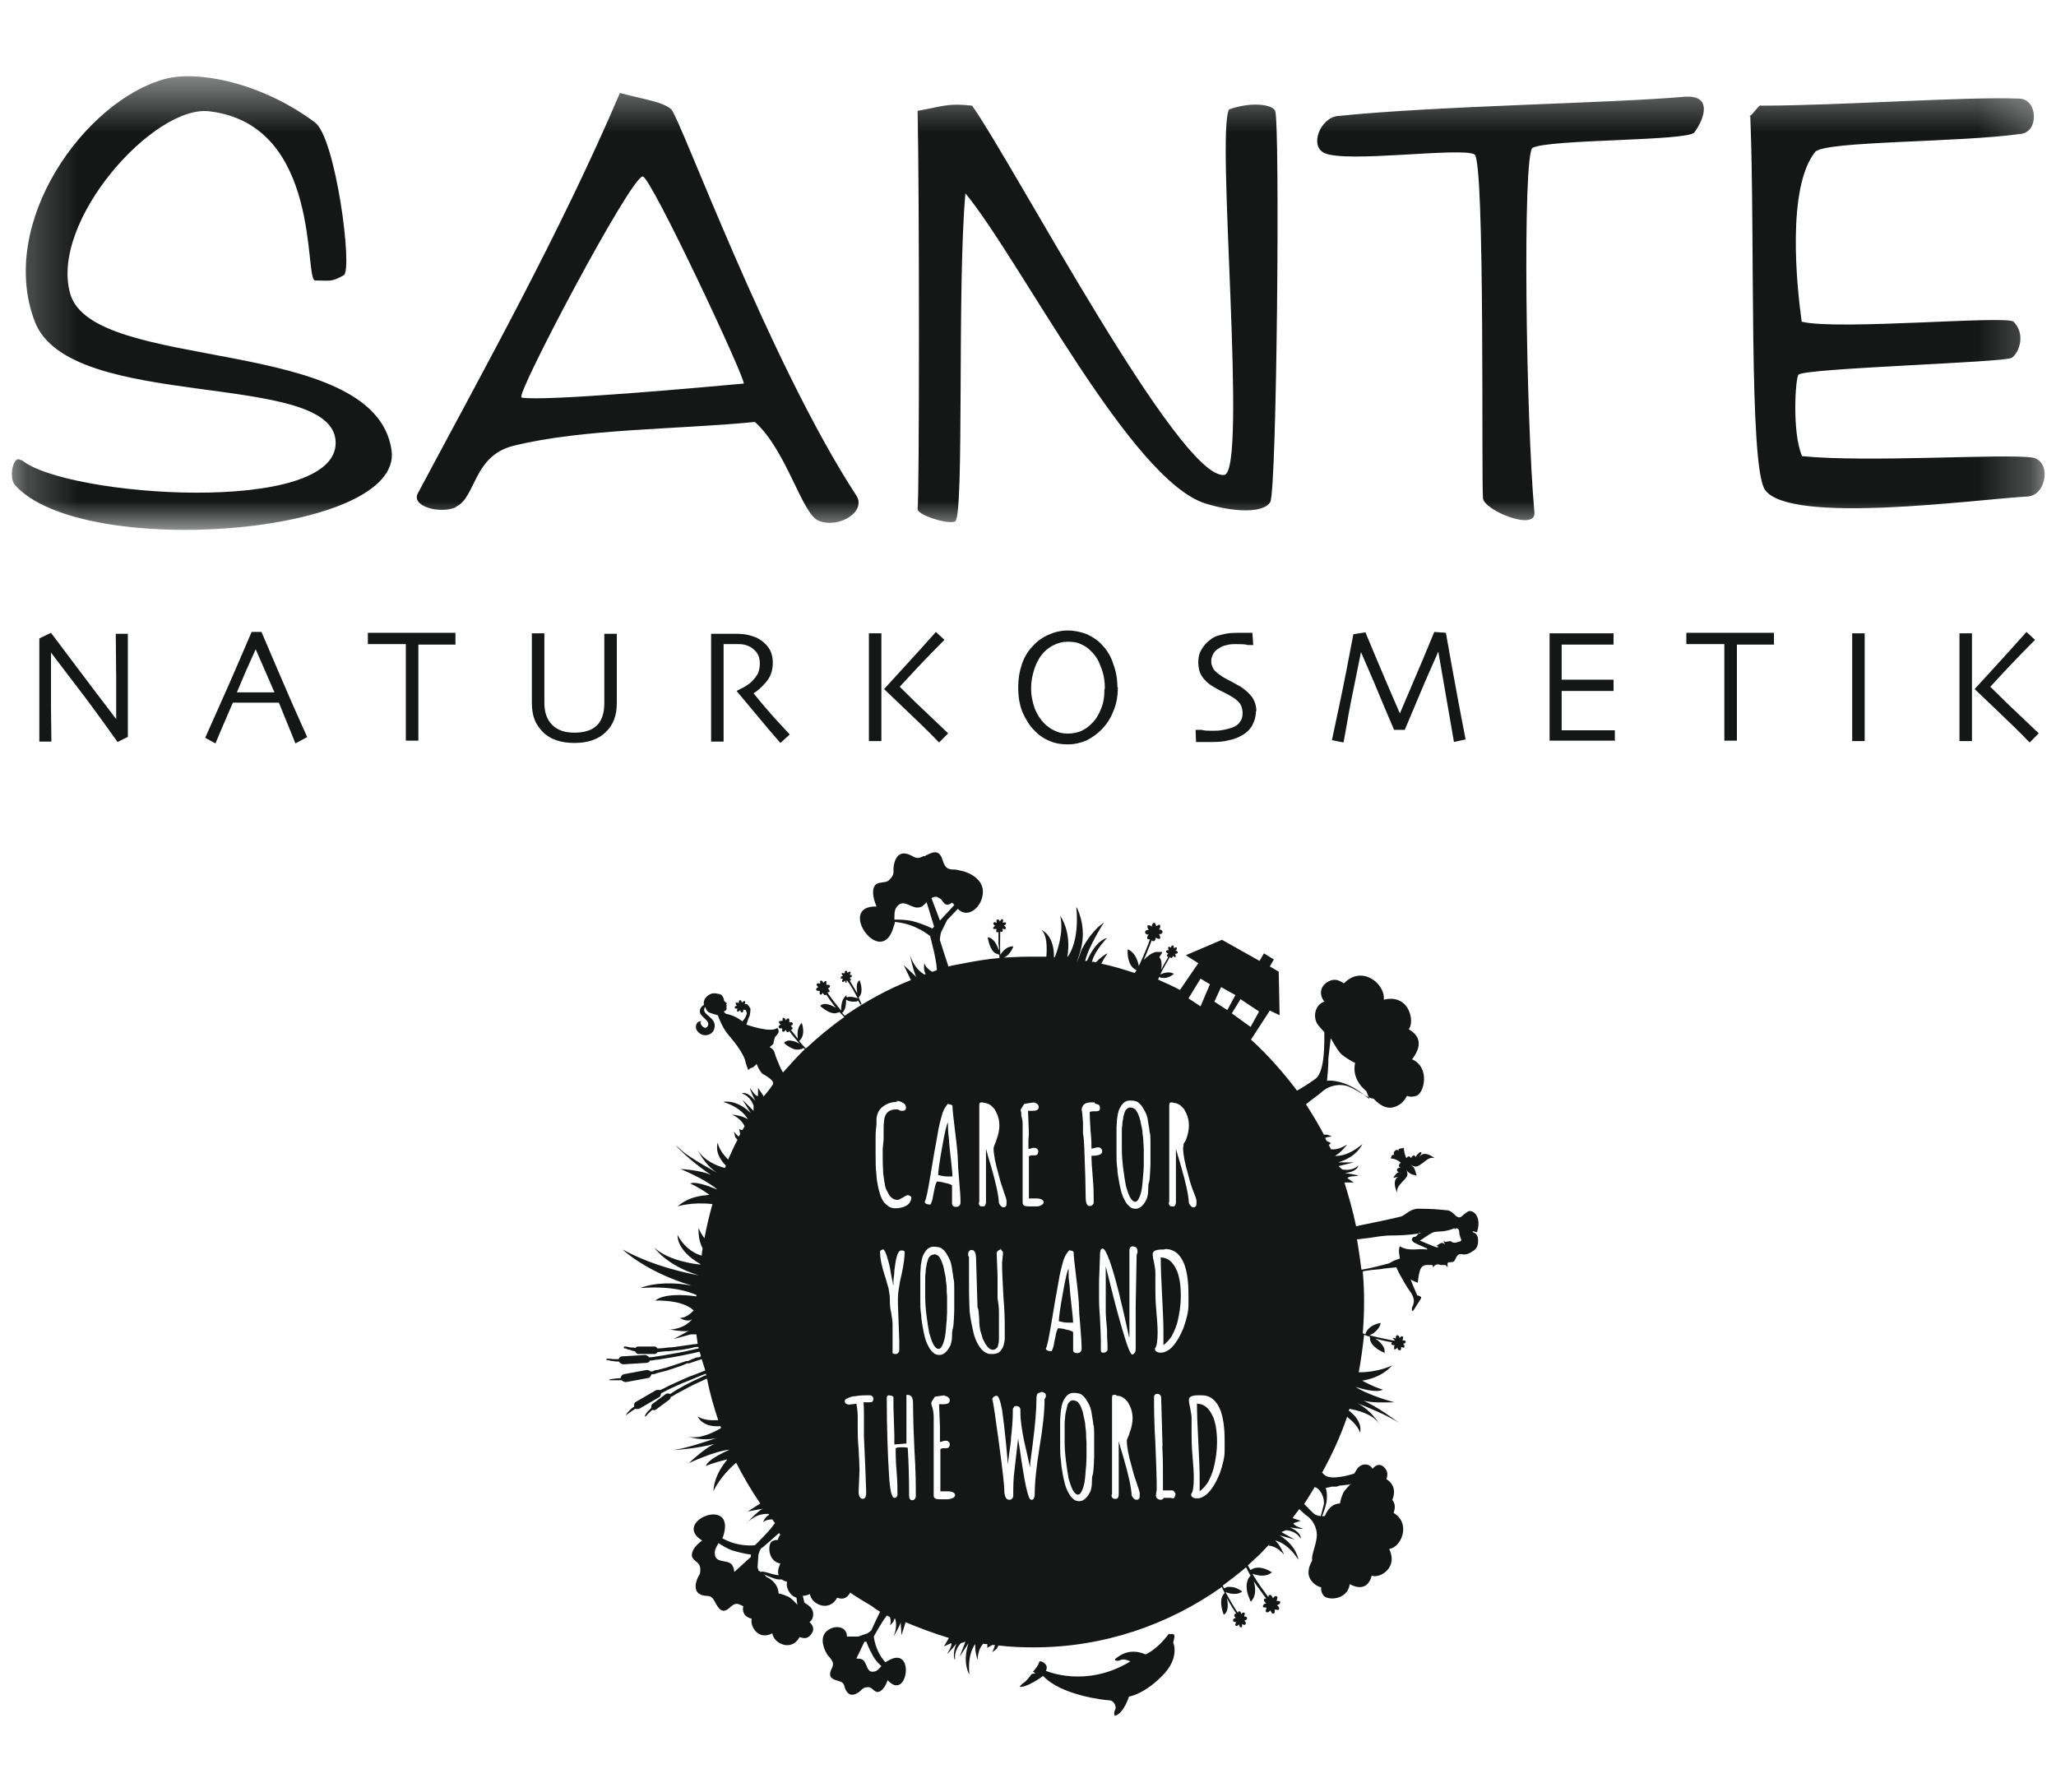 <svg width="39" height="34" viewBox="0 0 39 34" fill="none" xmlns="http://www.w3.org/2000/svg">
<mask id="mask0_7695_18753" style="mask-type:luminance" maskUnits="userSpaceOnUse" x="0" y="1" width="39" height="10">
<path fill-rule="evenodd" clip-rule="evenodd" d="M0.229 1.444H38.771V10.04H0.229V1.444Z" fill="white"/>
</mask>
<g mask="url(#mask0_7695_18753)">
<path fill-rule="evenodd" clip-rule="evenodd" d="M33.184 2.2C33.235 2.2 33.379 1.96 33.404 2.004C34.888 2.004 37.33 1.827 38.313 1.871C38.652 1.889 38.678 2.484 38.347 2.538C37.169 2.707 34.591 2.671 34.43 2.884C33.888 3.569 34.083 5.436 34.176 6.102C34.846 6.271 38.067 5.978 38.194 6.102C38.415 6.316 38.322 6.671 38.161 6.787C38.05 6.876 34.244 6.982 34.116 7.107C34.057 7.16 33.989 8.209 34.184 8.653C35.456 8.778 38.042 8.6 38.551 8.68C38.915 8.733 38.83 9.4 38.457 9.418C37.499 9.471 33.955 9.96 33.481 9.293C33.167 8.849 33.294 4.467 33.201 2.209M25.384 2.2C27.291 2.004 30.547 1.96 31.946 1.836C32.489 1.791 32.336 2.244 32.141 2.511C32.014 2.68 29.402 2.636 29.072 2.804C28.877 2.902 28.945 7.933 29.106 9.72C29.14 10.085 28.156 9.684 28.131 9.453C28.097 9.16 28.173 3.044 27.97 2.929C27.715 2.787 25.536 3.098 25.121 2.902C24.833 2.769 25.045 2.236 25.375 2.2M17.406 2.102C17.881 2.022 17.957 1.951 18.44 2.004C19.237 3.133 22.374 9.107 23.222 9.009C23.671 8.964 23.061 2.484 23.315 2.076C23.697 1.933 24.129 1.969 24.188 2.102C24.282 2.298 24.222 9.302 24.095 9.524C23.968 9.738 23.408 9.72 22.866 9.551C21.45 9.107 19.364 4.947 18.313 3.667C18.152 5.427 18.296 9.791 18.118 9.889C17.991 9.96 17.38 9.764 17.406 9.649C17.44 9.453 17.44 3.578 17.406 2.111M8.648 9.622C8.343 9.756 7.791 9.604 7.927 9.356C9.106 7.142 10.64 4.396 11.759 1.764C12.234 1.889 12.582 1.933 12.734 2.076C12.895 2.218 14.591 6.867 16.244 9.4C16.439 9.702 15.922 10.031 15.532 9.88C15.21 9.756 14.93 8.556 14.32 8.004C12.887 8.147 11.047 8.129 9.733 8.458C8.97 8.653 9.029 9.444 8.648 9.613M9.894 7.542C10.335 7.622 13.531 7.329 14.108 7.276C14.142 7.178 12.344 3.347 12.192 3.347C11.963 3.347 9.767 7.516 9.894 7.533M0.407 8.724C1.246 9.427 6.401 9.791 6.367 8.387C6.333 7 1.323 7.827 0.661 6.102C-0.059 4.218 1.619 1.907 3.128 1.498C3.756 1.329 4.968 1.569 5.977 2.324C6.367 2.618 6.698 5.124 6.52 5.222C6.274 5.356 6.274 5.32 5.977 5.32C5.765 5.32 6.113 2.36 3.968 2.111C2.916 1.987 0.941 4.2 1.331 5.569C1.763 7.089 7.105 6.333 7.427 8.538C7.664 10.165 1.534 10.627 0.28 9.196C0.161 9.053 0.254 8.609 0.398 8.733" fill="#151717"/>
</g>
<path fill-rule="evenodd" clip-rule="evenodd" d="M38.669 13.915L38.5 14.084C38.271 13.844 38.042 13.631 37.83 13.427L37.457 13.071L37.847 12.644C38.042 12.431 38.245 12.209 38.44 11.987L38.602 12.138C38.432 12.307 38.262 12.484 38.084 12.671L37.754 13.027L38.042 13.311L38.669 13.907V13.915ZM37.406 14.058H37.169V13.658V12.911V12.493V12.013H37.406V12.538V13.044V13.72V14.049V14.058ZM35.371 14.058H35.134V13.729V13.053V12.6V12.013H35.371V12.52V12.991V13.711V14.058ZM33.659 12.227H33.464H32.947V12.698V13.142V13.684V14.049H32.709V13.675V13.124V12.218H32.2H31.988V12.004H32.353H32.811H33.396H33.65V12.218L33.659 12.227ZM30.64 14.049H30.445H29.996H29.657H29.394V13.667V13.053V12.6V12.013H29.648H29.971H30.42H30.607V12.227H30.42H30.005H29.793H29.623V12.573V12.893H29.776H29.937H30.395H30.607V13.107H30.369H29.954H29.784H29.623V13.569V13.853H29.835H30.098H30.462H30.632V14.067L30.64 14.049ZM27.817 14.022L27.58 14.075L27.283 12.36L27.029 12.938C26.901 13.24 26.774 13.542 26.647 13.844H26.444C26.325 13.569 26.198 13.267 26.062 12.938L25.816 12.369L25.698 12.956C25.621 13.32 25.553 13.693 25.486 14.084L25.265 14.04C25.358 13.604 25.452 13.169 25.537 12.733L25.672 12.031L25.901 11.995L26.105 12.484C26.232 12.787 26.384 13.142 26.554 13.533L26.978 12.538L27.207 11.987L27.427 12.004L27.546 12.671C27.622 13.098 27.707 13.542 27.8 14.022H27.817ZM23.824 13.48C23.824 13.587 23.799 13.675 23.756 13.755C23.714 13.835 23.646 13.898 23.57 13.942C23.493 13.987 23.417 14.022 23.315 14.04C23.222 14.067 23.12 14.075 23.002 14.075C22.942 14.075 22.874 14.075 22.806 14.075H22.688L22.679 13.844H22.79C22.849 13.862 22.925 13.862 23.01 13.862C23.061 13.862 23.129 13.862 23.213 13.844C23.298 13.827 23.358 13.809 23.4 13.791C23.459 13.764 23.502 13.729 23.527 13.684C23.561 13.64 23.57 13.587 23.57 13.524C23.57 13.453 23.553 13.4 23.527 13.355C23.493 13.311 23.442 13.258 23.375 13.222C23.332 13.195 23.273 13.16 23.197 13.124C23.12 13.089 23.061 13.053 23.002 13.018C22.9 12.956 22.832 12.884 22.79 12.813C22.747 12.742 22.73 12.653 22.73 12.564C22.73 12.476 22.747 12.387 22.79 12.324C22.832 12.253 22.874 12.2 22.942 12.147C23.002 12.093 23.078 12.058 23.171 12.04C23.264 12.013 23.358 12.004 23.468 12.004H23.646H23.756L23.773 12.236H23.671C23.612 12.218 23.536 12.218 23.442 12.218C23.392 12.218 23.332 12.218 23.273 12.236C23.213 12.244 23.163 12.271 23.12 12.298C23.078 12.324 23.044 12.351 23.018 12.396C22.993 12.44 22.976 12.484 22.976 12.547C22.976 12.6 22.993 12.644 23.018 12.689C23.044 12.733 23.103 12.778 23.18 12.831C23.222 12.858 23.273 12.884 23.341 12.92C23.409 12.956 23.468 12.991 23.536 13.027C23.629 13.089 23.705 13.16 23.756 13.231C23.807 13.311 23.832 13.4 23.832 13.498L23.824 13.48ZM20.958 13.062C20.958 12.929 20.941 12.804 20.89 12.671C20.848 12.547 20.789 12.44 20.695 12.351C20.636 12.289 20.568 12.244 20.5 12.218C20.433 12.182 20.348 12.173 20.255 12.173C20.161 12.173 20.085 12.191 20.009 12.227C19.932 12.262 19.865 12.307 19.805 12.369C19.729 12.449 19.67 12.547 19.627 12.671C19.585 12.796 19.559 12.92 19.559 13.044C19.559 13.195 19.585 13.32 19.627 13.435C19.67 13.551 19.737 13.649 19.814 13.729C19.873 13.782 19.932 13.827 20.009 13.862C20.085 13.898 20.161 13.915 20.255 13.915C20.348 13.915 20.424 13.898 20.5 13.871C20.577 13.835 20.645 13.791 20.704 13.729C20.78 13.658 20.84 13.56 20.882 13.453C20.933 13.338 20.95 13.213 20.95 13.071L20.958 13.062ZM21.204 13.036C21.204 13.204 21.179 13.355 21.119 13.489C21.069 13.622 20.992 13.738 20.907 13.827C20.814 13.924 20.712 13.995 20.602 14.049C20.492 14.093 20.382 14.12 20.255 14.12C20.127 14.12 20.017 14.102 19.915 14.058C19.805 14.013 19.712 13.951 19.627 13.862C19.534 13.773 19.458 13.649 19.398 13.515C19.339 13.373 19.314 13.213 19.314 13.036C19.314 12.876 19.339 12.733 19.381 12.609C19.424 12.476 19.491 12.36 19.585 12.262C19.67 12.164 19.771 12.093 19.89 12.04C20.009 11.987 20.127 11.96 20.255 11.96C20.382 11.96 20.509 11.987 20.619 12.031C20.729 12.084 20.831 12.147 20.907 12.236C21.001 12.333 21.077 12.458 21.119 12.6C21.17 12.733 21.196 12.884 21.196 13.036H21.204ZM17.982 13.915L17.813 14.084C17.584 13.844 17.355 13.631 17.143 13.427L16.77 13.071L17.16 12.644C17.355 12.431 17.558 12.209 17.753 11.987L17.915 12.138C17.745 12.307 17.575 12.484 17.397 12.671L17.067 13.027L17.355 13.311L17.982 13.907V13.915ZM16.719 14.058H16.482V13.658V12.911V12.493V12.013H16.719V12.538V13.044V13.72V14.049V14.058ZM14.981 13.933L14.803 14.093L14.574 13.827L13.972 13.107C13.972 13.107 14.057 13.062 14.125 13.027C14.184 12.991 14.235 12.956 14.277 12.911C14.311 12.876 14.345 12.831 14.371 12.787C14.396 12.733 14.413 12.671 14.413 12.582C14.413 12.502 14.396 12.44 14.354 12.378C14.311 12.324 14.26 12.28 14.193 12.253C14.133 12.227 14.074 12.218 14.015 12.218C13.955 12.218 13.896 12.218 13.845 12.218H13.769H13.726V12.733V13.044V13.613V14.067H13.489V13.711V13.053V12.022H13.625H13.87C13.955 12.022 14.04 12.022 14.116 12.031C14.193 12.04 14.277 12.067 14.345 12.093C14.438 12.138 14.515 12.2 14.574 12.28C14.633 12.36 14.659 12.458 14.659 12.573C14.659 12.716 14.617 12.84 14.532 12.938C14.447 13.036 14.371 13.107 14.294 13.151C14.43 13.32 14.574 13.489 14.735 13.667L14.99 13.942L14.981 13.933ZM11.7 12.013V12.502V12.831V13.338C11.7 13.453 11.683 13.56 11.649 13.649C11.615 13.738 11.564 13.818 11.496 13.88C11.429 13.951 11.344 14.004 11.242 14.04C11.14 14.075 11.03 14.093 10.895 14.093C10.759 14.093 10.649 14.075 10.547 14.04C10.445 14.004 10.36 13.951 10.293 13.88C10.225 13.809 10.174 13.738 10.14 13.649C10.106 13.56 10.089 13.453 10.089 13.338V12.831V12.502V12.013H10.326V12.271V12.858V13.329C10.326 13.515 10.377 13.658 10.479 13.755C10.581 13.853 10.716 13.898 10.895 13.898C11.081 13.898 11.225 13.853 11.319 13.764C11.412 13.675 11.463 13.533 11.463 13.338V12.867V12.271V12.022H11.7V12.013ZM8.648 12.227H8.453H7.936V12.698V13.142V13.684V14.049H7.698V13.675V13.124V12.218H7.19H6.978V12.004H7.342H7.8H8.385H8.639V12.218L8.648 12.227ZM5.206 13.133L5.036 12.742L4.85 12.316L4.663 12.733L4.493 13.133H5.197H5.206ZM5.833 13.978L5.604 14.102L5.511 13.871L5.29 13.329H4.417L4.18 13.88L4.087 14.102L3.892 13.995L4.205 13.293C4.392 12.876 4.578 12.44 4.773 11.987H4.96C5.155 12.44 5.341 12.884 5.528 13.311L5.825 13.978H5.833ZM2.425 12.013V12.564V13.009V13.702V13.978L2.23 14.075C1.933 13.658 1.662 13.284 1.407 12.956L0.967 12.378V13.382L0.975 14.067H0.746V13.791V13.142V12.698V12.111L0.967 12.004L1.416 12.6C1.696 12.973 1.958 13.32 2.204 13.64V12.849L2.196 12.022H2.425V12.013Z" fill="#151717"/>
<path fill-rule="evenodd" clip-rule="evenodd" d="M22.196 31C22.196 31 22.306 30.964 22.272 31.08L22.255 31.16C22.255 31.16 22.391 31.453 22.035 31.8C21.687 32.147 21.416 32.182 21.416 32.182C21.416 32.182 21.314 32.511 21.145 32.547C21.145 32.547 21.119 32.493 21.153 32.431C21.187 32.378 21.128 32.253 21.043 32.253C20.958 32.253 20.119 32.156 19.788 31.791C19.788 31.791 19.474 32.022 19.339 31.996C19.339 31.996 19.381 31.942 19.424 31.916C19.474 31.889 19.568 31.756 19.568 31.756L19.644 31.738L19.593 31.711C19.593 31.711 19.703 31.596 19.712 31.524C19.712 31.524 19.737 31.489 19.814 31.551C19.89 31.613 19.839 31.693 19.839 31.693C19.839 31.693 20.594 32.031 21.441 31.516C21.441 31.516 21.323 31.453 21.255 31.489C21.187 31.524 21.119 31.489 21.162 31.462C21.204 31.436 21.399 31.24 21.73 31.382C21.73 31.382 21.942 31.302 22.171 30.991L22.196 31ZM17.533 16.244C17.694 16.156 17.813 16.102 17.881 16.316C17.923 16.458 17.974 16.484 18.059 16.493C18.101 16.493 18.143 16.493 18.203 16.511C18.406 16.547 18.66 16.689 18.644 16.938C18.627 17.213 18.355 17.436 18.169 17.24L17.965 17.453L17.847 17.693C17.847 17.693 17.821 17.827 17.83 17.836C17.83 17.836 17.931 18.156 17.991 18.333C18.093 18.307 18.194 18.289 18.296 18.271C18.516 18.227 18.737 18.191 18.957 18.173V18.111C18.957 18.111 18.898 18.093 18.872 18.076C18.762 17.996 18.745 17.8 18.737 17.791C18.728 17.782 18.745 17.782 18.745 17.782C18.771 17.782 18.796 17.791 18.822 17.818C18.881 17.862 18.915 17.942 18.94 18.004C18.966 18.067 18.94 17.907 18.94 17.907C18.94 17.844 18.94 17.782 18.94 17.738V17.676C18.94 17.676 18.932 17.684 18.923 17.684C18.923 17.684 18.915 17.684 18.906 17.684C18.898 17.676 18.889 17.649 18.906 17.622C18.881 17.622 18.864 17.622 18.847 17.622C18.847 17.622 18.839 17.613 18.839 17.604C18.839 17.587 18.855 17.578 18.881 17.56C18.881 17.56 18.864 17.56 18.864 17.551C18.839 17.533 18.839 17.516 18.847 17.507C18.847 17.489 18.881 17.489 18.906 17.507C18.898 17.48 18.906 17.453 18.906 17.444H18.94C18.949 17.444 18.957 17.462 18.966 17.48C18.974 17.462 18.991 17.444 19 17.436H19.017C19.034 17.444 19.034 17.471 19.017 17.498H19.076C19.076 17.498 19.084 17.507 19.084 17.516C19.084 17.533 19.067 17.542 19.042 17.56C19.042 17.56 19.059 17.56 19.059 17.569C19.084 17.587 19.084 17.604 19.076 17.613C19.076 17.631 19.042 17.631 19.017 17.613C19.025 17.64 19.017 17.667 19.017 17.676C19.008 17.676 19 17.676 18.983 17.676C18.983 17.676 18.983 17.676 18.974 17.667C18.974 17.747 18.966 17.933 18.974 18.111C19.017 18.049 19.093 17.951 19.212 17.951H19.22V17.96C19.22 17.96 19.161 18.12 19.042 18.164C19.203 18.156 19.373 18.147 19.542 18.147H19.848C19.864 17.951 19.856 17.729 19.754 17.64C19.754 17.64 20 17.729 19.992 18.156H20.009C20.051 18.049 20.187 17.676 20.11 17.373C20.11 17.373 20.331 17.658 20.246 18.156C20.246 18.156 20.483 17.898 20.416 17.204L20.433 17.231C20.475 17.32 20.619 17.658 20.483 18.076C20.348 18.493 20.517 18.013 20.517 18.013C20.577 17.898 20.687 17.72 20.839 17.578L20.941 17.498C20.941 17.498 20.644 17.96 20.585 18.227H20.619C20.678 18.084 20.814 17.844 21 17.791L20.975 17.818C20.916 17.889 20.763 18.058 20.712 18.244C20.738 18.244 20.763 18.244 20.789 18.253C20.856 18.182 20.941 18.111 21.009 18.084C21.009 18.084 20.95 18.164 20.89 18.28C21.102 18.324 21.314 18.387 21.526 18.458C21.535 18.44 21.543 18.422 21.56 18.404C21.535 18.396 21.518 18.378 21.492 18.36C21.374 18.244 21.39 18.031 21.39 18.031V18.013H21.407C21.543 18.084 21.585 18.236 21.602 18.324C21.696 18.129 21.78 17.916 21.814 17.818C21.814 17.818 21.806 17.818 21.797 17.818C21.78 17.818 21.764 17.818 21.764 17.8C21.755 17.782 21.764 17.756 21.789 17.729C21.747 17.729 21.721 17.711 21.721 17.684C21.721 17.667 21.73 17.649 21.764 17.64H21.789C21.772 17.613 21.764 17.587 21.764 17.569C21.764 17.56 21.772 17.551 21.78 17.551C21.797 17.551 21.823 17.551 21.848 17.578C21.848 17.542 21.865 17.516 21.882 17.507H21.908C21.916 17.516 21.925 17.542 21.933 17.569C21.95 17.56 21.967 17.551 21.976 17.542C21.992 17.542 22.009 17.542 22.009 17.56C22.009 17.578 22.009 17.604 21.984 17.631C22.026 17.631 22.052 17.649 22.052 17.676C22.052 17.693 22.043 17.711 22.009 17.72C22.009 17.72 21.992 17.72 21.984 17.72C22.001 17.747 22.009 17.773 22.009 17.791C22.009 17.8 22.001 17.809 21.992 17.809C21.976 17.809 21.95 17.809 21.925 17.782C21.925 17.818 21.908 17.844 21.891 17.853C21.891 17.853 21.874 17.853 21.865 17.853C21.865 17.853 21.857 17.844 21.848 17.836C21.814 17.916 21.764 18.058 21.696 18.209C21.755 18.147 21.84 18.076 21.925 18.058H22.035H22.043V18.076C22.043 18.076 22.018 18.111 21.992 18.156C22.001 18.164 22.009 18.182 22.018 18.2C22.043 18.262 22.035 18.333 22.026 18.396C22.077 18.289 22.137 18.2 22.162 18.147C22.162 18.147 22.154 18.147 22.145 18.147C22.145 18.147 22.137 18.147 22.137 18.138C22.137 18.129 22.137 18.102 22.162 18.084C22.137 18.084 22.128 18.067 22.12 18.058V18.04C22.12 18.031 22.145 18.022 22.171 18.022C22.171 18.022 22.171 18.013 22.162 18.004C22.154 17.978 22.162 17.969 22.162 17.96C22.179 17.96 22.196 17.96 22.213 17.978C22.213 17.951 22.23 17.933 22.238 17.933C22.247 17.933 22.255 17.933 22.264 17.951V17.987C22.281 17.978 22.298 17.969 22.306 17.969C22.306 17.969 22.315 17.969 22.323 17.978C22.323 17.996 22.323 18.013 22.298 18.031C22.323 18.031 22.332 18.049 22.34 18.058V18.076C22.34 18.084 22.315 18.093 22.289 18.093C22.289 18.093 22.289 18.102 22.298 18.111C22.306 18.138 22.298 18.147 22.298 18.156C22.289 18.156 22.264 18.156 22.247 18.129C22.247 18.156 22.23 18.173 22.221 18.173C22.213 18.173 22.204 18.173 22.196 18.156C22.196 18.156 22.196 18.156 22.196 18.147C22.162 18.209 22.077 18.342 22.009 18.484C22.069 18.458 22.171 18.422 22.255 18.467H22.264V18.476C22.264 18.476 22.154 18.573 22.043 18.547H22.018L21.992 18.529C21.984 18.547 21.976 18.564 21.967 18.582C22.111 18.644 22.247 18.707 22.383 18.778L22.73 18.271L22.493 18.12L23.179 17.827L23.892 18.227L23.976 18.084L24.163 18.2L24.087 18.333L24.256 18.431L24.273 19.258L24.087 19.169L23.73 19.72C24.053 20.013 24.341 20.342 24.604 20.689C24.756 20.6 24.892 20.511 24.96 20.458C25.138 20.316 25.121 19.747 25.121 19.578C25.087 19.542 25.011 19.462 24.985 19.418C24.901 19.276 24.951 19.053 25.121 19C25.019 18.867 25.036 18.707 25.197 18.618C25.316 18.556 25.392 18.591 25.494 18.653C25.833 18.298 26.282 18.662 26.249 18.964C26.249 18.964 26.494 18.884 26.655 19.062C26.774 19.196 26.8 19.418 26.723 19.524C27.062 19.72 26.851 19.996 26.8 20.076L26.783 20.093C27.13 20.244 27.02 20.733 26.867 20.787C26.808 20.804 26.757 20.813 26.689 20.787C26.647 20.867 26.588 20.938 26.511 20.973C26.342 21.062 26.198 20.991 26.054 20.84C25.952 20.84 25.757 20.68 25.579 20.609C25.443 20.556 25.223 20.573 25.07 20.716C25.011 20.769 24.892 20.849 24.773 20.947C24.892 21.133 25.011 21.329 25.113 21.524H25.172C25.172 21.524 25.24 21.542 25.265 21.56C25.265 21.56 25.18 21.56 25.138 21.587C25.146 21.604 25.155 21.622 25.163 21.64L25.248 21.684C25.248 21.684 25.223 21.702 25.206 21.72C25.223 21.747 25.231 21.773 25.248 21.8C25.308 21.809 25.409 21.8 25.553 21.711C25.553 21.711 25.435 21.871 25.324 21.924C25.324 21.924 25.545 21.96 25.842 21.702C25.842 21.702 25.748 21.942 25.384 22.049H25.68L25.392 22.12L25.46 22.182C25.46 22.182 25.638 22.227 25.765 22.111C25.765 22.111 25.765 22.218 25.511 22.253C25.511 22.253 25.748 22.28 25.765 22.307C25.765 22.307 25.562 22.307 25.562 22.351L25.68 22.431H25.503C25.587 22.707 25.664 22.973 25.723 23.258C25.74 23.258 25.757 23.258 25.774 23.249C26.037 23.196 26.299 23.142 26.562 23.08C26.605 23.071 26.647 23.036 26.689 23.009C26.766 22.947 26.859 22.92 26.952 22.929C27.113 22.929 27.266 22.938 27.427 22.956C27.486 22.956 27.537 22.982 27.588 23.036C27.648 23.098 27.69 23.116 27.749 23.053C27.775 23.027 27.809 23.009 27.843 22.982C27.885 22.956 27.953 22.982 27.995 23.036C28.046 23.107 28.054 23.196 28.038 23.284C28.038 23.311 28.02 23.338 28.02 23.373C27.995 23.373 27.961 23.356 27.936 23.356V23.373C28.004 23.391 28.038 23.444 28.038 23.533C28.038 23.613 28.02 23.684 27.944 23.729C27.876 23.773 27.817 23.809 27.732 23.791C27.664 23.773 27.631 23.827 27.605 23.889C27.588 23.924 27.571 23.942 27.529 23.942C27.453 23.942 27.453 23.942 27.461 24.04C27.444 24.022 27.427 24.004 27.419 23.996C27.385 23.996 27.351 23.996 27.325 23.996C27.266 23.969 27.224 23.987 27.181 24.04C27.181 24.022 27.173 24.013 27.173 23.996C27.13 23.996 27.096 23.996 27.062 23.996C26.986 23.996 26.944 24.049 26.927 24.129C26.91 24.191 26.901 24.262 26.893 24.333C26.851 24.316 26.808 24.298 26.757 24.271C26.8 24.378 26.842 24.476 26.884 24.573C26.884 24.573 26.91 24.573 26.918 24.582C26.944 24.591 26.969 24.6 26.952 24.636C26.91 24.707 26.859 24.778 26.817 24.849C26.817 24.849 26.808 24.858 26.8 24.867H26.783C26.783 24.867 26.783 24.822 26.783 24.804C26.842 24.698 26.825 24.609 26.757 24.511C26.672 24.396 26.605 24.271 26.537 24.147C26.52 24.111 26.503 24.076 26.486 24.04C26.384 24.049 26.282 24.058 26.172 24.076C26.07 24.084 25.977 24.093 25.875 24.111C25.867 24.111 25.859 24.111 25.85 24.12C25.867 24.307 25.875 24.493 25.875 24.68C25.875 24.884 25.867 25.089 25.85 25.293C25.867 25.293 25.875 25.302 25.901 25.311C25.901 25.284 25.918 25.267 25.926 25.249C26.003 25.124 26.172 25.098 26.172 25.098H26.189V25.107C26.155 25.231 26.045 25.302 25.977 25.329C26.147 25.373 26.333 25.409 26.418 25.427C26.503 25.444 26.418 25.391 26.418 25.382C26.435 25.373 26.452 25.382 26.477 25.391C26.477 25.356 26.477 25.329 26.503 25.329C26.511 25.329 26.528 25.329 26.545 25.356V25.382C26.562 25.364 26.579 25.347 26.596 25.347C26.596 25.347 26.613 25.347 26.613 25.364C26.613 25.382 26.613 25.4 26.605 25.427C26.639 25.427 26.655 25.427 26.664 25.444V25.462C26.664 25.471 26.639 25.489 26.613 25.489C26.63 25.498 26.639 25.516 26.639 25.524V25.56C26.622 25.569 26.605 25.56 26.579 25.551C26.579 25.587 26.579 25.613 26.554 25.613C26.545 25.613 26.528 25.613 26.511 25.587C26.511 25.587 26.511 25.569 26.511 25.56C26.494 25.578 26.477 25.596 26.46 25.596C26.452 25.596 26.444 25.596 26.444 25.578C26.444 25.56 26.444 25.542 26.452 25.516C26.418 25.516 26.401 25.516 26.393 25.498C26.393 25.498 26.393 25.489 26.393 25.48C26.393 25.48 26.393 25.471 26.41 25.462C26.342 25.453 26.215 25.427 26.087 25.391C26.147 25.427 26.215 25.489 26.249 25.56C26.265 25.587 26.265 25.622 26.265 25.658C26.265 25.693 26.257 25.658 26.257 25.658C26.257 25.658 26.062 25.587 26.003 25.453C25.986 25.427 25.986 25.391 25.986 25.356C25.943 25.347 25.909 25.329 25.875 25.32C25.85 25.56 25.816 25.8 25.774 26.031C26.164 26.031 26.41 25.898 26.41 25.898C26.172 26.164 25.842 26.182 25.842 26.191C26.087 26.324 26.232 26.36 26.232 26.36C26.104 26.431 25.791 26.333 25.714 26.307C25.969 26.476 26.452 26.6 26.452 26.6C26.316 26.6 26.003 26.618 25.859 26.564C26.155 26.707 26.41 26.893 26.537 26.991C26.342 26.858 25.952 26.698 25.748 26.618C26.011 26.751 26.164 27.009 26.164 27.009C26.028 26.813 25.74 26.751 25.596 26.724C25.596 26.733 25.587 26.751 25.587 26.76C25.867 26.964 25.799 27.178 25.799 27.178C25.765 27.062 25.655 26.956 25.553 26.876C25.426 27.249 25.265 27.596 25.079 27.933C25.104 27.96 25.121 27.978 25.138 27.987C25.248 28.076 25.587 27.987 25.689 27.951C25.706 27.924 25.74 27.862 25.765 27.836C25.842 27.756 25.977 27.756 26.037 27.862C26.104 27.773 26.198 27.756 26.274 27.853C26.325 27.916 26.325 27.978 26.299 28.058C26.46 28.156 26.469 28.324 26.41 28.449C26.469 28.529 26.469 28.6 26.435 28.698C26.774 28.902 26.579 29.356 26.35 29.382C26.35 29.382 26.46 29.569 26.35 29.738C26.274 29.862 26.113 29.924 26.02 29.889C25.926 30.253 25.604 30.049 25.604 30.049C25.562 30.36 25.163 30.369 25.096 30.253C25.07 30.209 25.053 30.164 25.062 30.111C24.994 30.093 24.934 30.058 24.884 29.996C24.782 29.871 24.816 29.738 24.892 29.596C24.867 29.516 24.96 29.32 24.977 29.16C24.994 29.036 24.934 28.858 24.799 28.76C24.756 28.733 24.706 28.68 24.646 28.627C24.604 28.68 24.561 28.733 24.519 28.796L24.672 28.849L24.536 28.893C24.536 28.947 24.723 29 24.723 29C24.697 29.009 24.468 28.973 24.468 28.973C24.706 29.08 24.672 29.187 24.672 29.187C24.578 29.027 24.392 29.027 24.392 29.027L24.307 29.062L24.561 29.204L24.273 29.124C24.604 29.329 24.629 29.587 24.629 29.587C24.409 29.249 24.188 29.222 24.188 29.222C24.282 29.302 24.358 29.489 24.358 29.489C24.222 29.338 24.112 29.32 24.061 29.32L24.095 29.276L23.892 29.489L23.671 29.693C23.671 29.693 23.697 29.747 23.722 29.782C23.747 29.764 23.773 29.756 23.79 29.747C23.951 29.702 24.112 29.818 24.112 29.818H24.129L24.112 29.836C23.993 29.924 23.841 29.88 23.756 29.853C23.866 30.04 24.002 30.218 24.061 30.298C24.061 30.298 24.061 30.289 24.061 30.28C24.061 30.262 24.078 30.253 24.095 30.253C24.112 30.253 24.129 30.28 24.146 30.316C24.171 30.28 24.197 30.271 24.214 30.28C24.231 30.28 24.239 30.307 24.222 30.342C24.222 30.342 24.222 30.36 24.214 30.369C24.248 30.369 24.273 30.369 24.282 30.378C24.282 30.378 24.29 30.396 24.282 30.404C24.282 30.422 24.256 30.44 24.222 30.449C24.256 30.476 24.265 30.493 24.265 30.52C24.265 30.52 24.256 30.538 24.248 30.538C24.231 30.538 24.205 30.538 24.18 30.529V30.582C24.18 30.6 24.163 30.609 24.146 30.609C24.129 30.609 24.112 30.582 24.095 30.547C24.07 30.582 24.044 30.591 24.027 30.582C24.01 30.582 24.002 30.556 24.019 30.52C24.019 30.52 24.019 30.502 24.027 30.493C23.993 30.493 23.968 30.493 23.959 30.484C23.959 30.484 23.951 30.467 23.959 30.458C23.959 30.44 23.985 30.422 24.019 30.413C23.985 30.387 23.976 30.369 23.976 30.342C23.976 30.342 23.976 30.324 23.993 30.324H24.019C23.968 30.253 23.875 30.129 23.781 29.996C23.807 30.076 23.824 30.191 23.79 30.28C23.781 30.316 23.756 30.351 23.73 30.378H23.722L23.705 30.333C23.671 30.262 23.62 30.111 23.663 29.987C23.671 29.951 23.697 29.916 23.722 29.889C23.688 29.836 23.663 29.782 23.637 29.729C23.493 29.853 23.349 29.96 23.196 30.076C23.196 30.093 23.213 30.111 23.222 30.129C23.239 30.12 23.264 30.111 23.281 30.102H23.34C23.451 30.102 23.552 30.182 23.552 30.182H23.561L23.552 30.2C23.442 30.262 23.315 30.227 23.247 30.2C23.332 30.36 23.434 30.529 23.485 30.6C23.485 30.6 23.485 30.591 23.485 30.582C23.485 30.564 23.502 30.564 23.51 30.564C23.527 30.564 23.544 30.591 23.544 30.618C23.569 30.591 23.586 30.582 23.603 30.591C23.612 30.591 23.62 30.618 23.603 30.644V30.662C23.603 30.662 23.637 30.662 23.654 30.68V30.707C23.654 30.724 23.629 30.733 23.603 30.742C23.629 30.76 23.637 30.787 23.629 30.804C23.629 30.804 23.629 30.813 23.612 30.822C23.595 30.822 23.578 30.822 23.561 30.804V30.849C23.561 30.867 23.544 30.876 23.535 30.867C23.519 30.867 23.502 30.84 23.502 30.813C23.476 30.84 23.459 30.849 23.442 30.84C23.434 30.84 23.425 30.813 23.442 30.787V30.769C23.442 30.769 23.408 30.769 23.391 30.751C23.391 30.751 23.391 30.733 23.391 30.724C23.391 30.707 23.417 30.698 23.442 30.689C23.417 30.671 23.408 30.644 23.417 30.627C23.417 30.627 23.417 30.618 23.434 30.609H23.451C23.408 30.547 23.34 30.44 23.273 30.316C23.29 30.387 23.298 30.484 23.273 30.556C23.264 30.591 23.239 30.609 23.222 30.627H23.213C23.213 30.627 23.129 30.431 23.179 30.298C23.188 30.271 23.205 30.244 23.23 30.218C23.213 30.173 23.188 30.138 23.179 30.102C22.162 30.822 20.933 31.249 19.61 31.249C19.381 31.249 19.161 31.24 18.94 31.213L18.906 31.276C18.906 31.276 18.855 31.32 18.822 31.338C18.822 31.338 18.864 31.258 18.872 31.204C18.855 31.204 18.839 31.204 18.822 31.204L18.728 31.258C18.728 31.258 18.728 31.222 18.728 31.187C18.703 31.187 18.677 31.187 18.652 31.178C18.61 31.222 18.55 31.311 18.542 31.498C18.533 31.684 18.542 31.489 18.542 31.489C18.533 31.453 18.499 31.338 18.499 31.24V31.187C18.499 31.187 18.347 31.356 18.389 31.764C18.389 31.764 18.245 31.551 18.372 31.169L18.203 31.427L18.313 31.142L18.228 31.169C18.228 31.169 18.093 31.293 18.118 31.48H18.109C18.109 31.48 18.059 31.364 18.143 31.178C18.143 31.178 17.991 31.364 17.965 31.373C17.965 31.373 18.076 31.204 18.042 31.169L17.906 31.231L17.999 31.071C17.711 30.982 17.423 30.876 17.151 30.76C17.185 30.778 17.202 30.787 17.177 30.778L17.101 31.018L17.084 30.769C17.084 30.822 16.948 31.044 16.948 31.044C17.016 30.884 16.999 30.769 16.982 30.707C16.982 30.707 16.973 30.707 16.965 30.707C16.956 30.778 16.88 30.831 16.88 30.831C16.905 30.778 16.897 30.724 16.88 30.671C16.855 30.662 16.838 30.653 16.821 30.644C16.821 30.644 16.821 30.653 16.812 30.662C16.727 30.76 16.575 31.044 16.575 31.044C16.575 31.044 16.6 31.32 16.795 31.533C16.804 31.524 16.821 31.516 16.838 31.507C17.372 31.178 17.219 32.298 16.838 31.871C16.812 31.951 16.753 32.067 16.668 32.093C16.583 32.111 16.549 32.004 16.473 32.004C16.414 32.004 16.38 32.013 16.337 32.058C16.27 32.129 16.142 32.2 16.066 32.093C15.99 31.996 16.049 31.924 15.914 31.889C15.786 31.853 15.702 31.818 15.769 31.667C15.82 31.569 15.803 31.533 15.769 31.48C15.752 31.453 15.727 31.427 15.702 31.4C15.617 31.276 15.549 31.062 15.676 30.947C15.82 30.813 16.066 30.84 16.066 31.044H16.278L16.456 30.982C16.456 30.982 16.532 30.929 16.532 30.92C16.532 30.92 16.549 30.876 16.575 30.822L16.634 30.698C16.634 30.698 16.677 30.609 16.694 30.573C16.634 30.538 16.583 30.502 16.524 30.458C16.388 30.378 16.253 30.298 16.125 30.209C16.117 30.236 16.1 30.253 16.075 30.28C16.015 30.333 15.956 30.333 15.88 30.307C15.727 30.591 15.388 30.431 15.363 30.236C15.363 30.236 15.303 30.271 15.227 30.271C15.244 30.333 15.252 30.378 15.261 30.404C15.286 30.413 15.345 30.458 15.371 30.484C15.447 30.556 15.447 30.707 15.354 30.769C15.439 30.84 15.456 30.938 15.363 31.027C15.303 31.089 15.244 31.08 15.168 31.053C15.015 31.338 14.676 31.178 14.65 30.982C14.65 30.982 14.506 31.071 14.379 30.982C14.286 30.92 14.235 30.787 14.26 30.707C14.091 30.662 14.082 30.547 14.099 30.467C14.082 30.467 14.074 30.449 14.057 30.449C13.989 30.413 13.938 30.404 13.845 30.493C13.701 30.627 13.633 30.52 13.557 30.378C13.472 30.218 13.412 30.307 13.285 30.244C13.15 30.182 13.192 30.004 13.251 29.898L13.277 29.853C13.277 29.853 13.294 29.773 13.277 29.72C13.26 29.622 13.124 29.604 13.124 29.498C13.124 29.382 13.243 29.276 13.319 29.222C12.734 28.867 13.947 28.369 13.726 29.116C13.726 29.133 13.709 29.16 13.701 29.178C14.006 29.356 14.32 29.311 14.32 29.311C14.32 29.311 14.599 29.044 14.684 28.911C14.684 28.911 14.693 28.902 14.701 28.893C14.684 28.867 14.667 28.849 14.65 28.822C14.591 28.822 14.523 28.831 14.472 28.876C14.472 28.876 14.515 28.769 14.591 28.733C14.591 28.733 14.582 28.724 14.574 28.716C14.498 28.716 14.362 28.716 14.201 28.858C14.04 29 14.209 28.849 14.209 28.849C14.243 28.804 14.37 28.68 14.438 28.636L14.472 28.618L14.184 28.671L14.421 28.52C14.252 28.271 14.099 28.013 13.964 27.747C13.65 28.013 13.531 28.289 13.531 28.289C13.557 27.924 13.803 27.693 13.794 27.684C13.523 27.747 13.387 27.809 13.387 27.809C13.446 27.658 13.836 27.507 13.836 27.498C13.531 27.533 13.065 27.756 13.065 27.756C13.167 27.658 13.404 27.453 13.548 27.391C13.226 27.471 12.929 27.498 12.76 27.507C12.997 27.48 13.387 27.347 13.599 27.276C13.311 27.347 13.048 27.249 13.048 27.249C13.277 27.311 13.557 27.16 13.675 27.089C13.675 27.08 13.675 27.071 13.667 27.053C13.311 27.08 13.234 26.867 13.234 26.867C13.336 26.938 13.497 26.947 13.624 26.938C13.54 26.689 13.463 26.422 13.412 26.156C13.412 26.156 13.404 26.156 13.396 26.156C13.319 26.191 13.243 26.227 13.167 26.262C13.099 26.298 13.023 26.333 12.946 26.378C12.878 26.413 12.81 26.449 12.743 26.493H12.726C12.726 26.493 12.717 26.538 12.7 26.547L12.438 26.742C12.438 26.742 12.395 26.76 12.378 26.742C12.353 26.76 12.336 26.778 12.327 26.787C12.302 26.813 12.276 26.831 12.268 26.849L12.242 26.867H12.226L12.251 26.822C12.259 26.804 12.276 26.787 12.302 26.76L12.353 26.707C12.353 26.68 12.353 26.653 12.37 26.636L12.633 26.44C12.633 26.44 12.675 26.422 12.7 26.44H12.717C12.794 26.387 12.853 26.351 12.921 26.316C12.997 26.271 13.073 26.236 13.141 26.2C13.217 26.164 13.302 26.129 13.37 26.093H13.396C13.396 26.093 13.396 26.067 13.387 26.058C13.328 26.084 13.268 26.102 13.209 26.129C13.133 26.164 13.039 26.2 12.946 26.236C12.87 26.271 12.785 26.307 12.692 26.351C12.641 26.378 12.59 26.404 12.539 26.431C12.539 26.458 12.522 26.493 12.505 26.502L12.124 26.724C12.124 26.724 12.064 26.733 12.047 26.724C12.022 26.742 11.997 26.76 11.98 26.769C11.946 26.796 11.92 26.813 11.903 26.822L11.878 26.849V26.831L11.903 26.796C11.92 26.778 11.937 26.76 11.963 26.733C11.98 26.716 12.005 26.698 12.03 26.68C12.022 26.644 12.03 26.609 12.064 26.591L12.446 26.369C12.446 26.369 12.505 26.36 12.522 26.369C12.582 26.342 12.633 26.316 12.683 26.289C12.768 26.253 12.853 26.209 12.938 26.173C13.031 26.129 13.124 26.093 13.2 26.067C13.26 26.04 13.319 26.022 13.379 25.996C13.353 25.924 13.336 25.853 13.311 25.782C13.294 25.782 13.268 25.8 13.251 25.8C13.192 25.818 13.133 25.844 13.073 25.862H13.031C12.955 25.898 12.878 25.924 12.794 25.951C12.751 25.969 12.7 25.978 12.658 25.996L12.488 26.04C12.488 26.04 12.429 26.058 12.404 26.067H12.361C12.361 26.067 12.336 26.129 12.302 26.138L11.869 26.218C11.869 26.218 11.81 26.209 11.793 26.182C11.759 26.182 11.725 26.182 11.7 26.182C11.683 26.182 11.658 26.182 11.64 26.182H11.564V26.164L11.691 26.147C11.691 26.147 11.751 26.147 11.776 26.138C11.776 26.102 11.802 26.076 11.835 26.067L12.268 25.987C12.268 25.987 12.319 25.987 12.336 26.013H12.378C12.378 26.013 12.429 25.987 12.454 25.987C12.471 25.987 12.488 25.987 12.505 25.978L12.641 25.942L12.777 25.898C12.853 25.871 12.938 25.844 13.014 25.818H13.048C13.107 25.791 13.167 25.764 13.226 25.747H13.26L13.294 25.729C13.294 25.702 13.277 25.667 13.268 25.64C13.192 25.658 13.116 25.676 13.031 25.693C12.946 25.711 12.853 25.729 12.751 25.747C12.666 25.764 12.573 25.773 12.48 25.791C12.429 25.791 12.378 25.809 12.327 25.809C12.319 25.836 12.293 25.853 12.259 25.853L11.819 25.88C11.819 25.88 11.751 25.862 11.742 25.827C11.7 25.827 11.666 25.827 11.632 25.818C11.598 25.818 11.564 25.809 11.547 25.8H11.505V25.773H11.539C11.539 25.773 11.59 25.773 11.632 25.782H11.734C11.742 25.756 11.768 25.729 11.802 25.729L12.242 25.702C12.242 25.702 12.302 25.72 12.31 25.747C12.361 25.747 12.412 25.738 12.463 25.729C12.565 25.711 12.649 25.702 12.734 25.684C12.836 25.667 12.929 25.649 13.014 25.631C13.09 25.613 13.175 25.596 13.251 25.578C13.251 25.578 13.251 25.56 13.251 25.551H13.184C13.107 25.578 13.023 25.587 12.929 25.604C12.853 25.613 12.768 25.622 12.683 25.631C12.616 25.631 12.539 25.64 12.471 25.649C12.463 25.667 12.438 25.684 12.421 25.684H12.098C12.098 25.684 12.047 25.658 12.047 25.631C12.005 25.631 11.971 25.613 11.946 25.604C11.912 25.604 11.886 25.587 11.869 25.578H11.835V25.542H11.869C11.886 25.542 11.92 25.551 11.954 25.56C11.98 25.56 12.022 25.56 12.056 25.569C12.064 25.551 12.081 25.542 12.107 25.542H12.429C12.429 25.542 12.463 25.56 12.471 25.578C12.548 25.578 12.616 25.569 12.683 25.56C12.768 25.56 12.853 25.542 12.921 25.533C13.005 25.524 13.09 25.507 13.167 25.498C13.192 25.498 13.209 25.498 13.234 25.489C13.226 25.427 13.217 25.373 13.209 25.311H13.107L12.777 25.4L13.073 25.24C13.023 25.267 12.819 25.24 12.717 25.222H12.658C12.997 25.222 13.133 25.018 13.133 25.018C13.048 25.098 12.895 25 12.895 25C13.005 25 13.099 24.92 13.158 24.858C12.938 24.644 12.429 24.671 12.429 24.671C12.59 24.538 12.972 24.556 13.209 24.591C13.209 24.591 13.209 24.573 13.209 24.564C12.802 24.387 12.319 24.422 12.183 24.431H12.149C12.429 24.324 12.81 24.324 13.124 24.387C12.251 24.129 11.81 23.702 11.81 23.702C12.429 24.04 13.107 24.164 13.251 24.191C12.641 24.004 12.412 23.667 12.412 23.667C12.683 23.916 13.175 23.978 13.285 23.987C13.285 23.987 13.285 23.987 13.285 23.978C12.819 23.711 12.853 23.427 12.853 23.427C12.938 23.596 13.107 23.764 13.311 23.818C13.311 23.773 13.319 23.729 13.328 23.684C13.285 23.596 13.243 23.471 13.251 23.293C13.277 23.364 13.319 23.427 13.362 23.489C13.404 23.267 13.455 23.053 13.514 22.84C13.116 22.796 12.853 22.884 12.853 22.884C13.116 22.653 13.446 22.68 13.455 22.662C13.226 22.502 13.09 22.449 13.09 22.449C13.226 22.396 13.548 22.547 13.607 22.564C13.37 22.36 12.904 22.173 12.904 22.173C13.039 22.182 13.353 22.218 13.489 22.289C13.209 22.102 12.98 21.898 12.861 21.773C12.743 21.649 12.963 21.853 12.963 21.853C13.116 21.969 13.328 22.093 13.489 22.182L13.599 22.244C13.353 22.084 13.234 21.809 13.234 21.809C13.345 22.013 13.607 22.12 13.752 22.156C13.752 22.138 13.769 22.129 13.769 22.111C13.531 21.871 13.616 21.676 13.616 21.676C13.633 21.791 13.726 21.907 13.811 21.996C13.87 21.871 13.921 21.747 13.989 21.622L13.947 21.569C13.947 21.569 13.93 21.498 13.921 21.462C13.921 21.462 13.972 21.533 14.014 21.56C14.023 21.542 14.031 21.524 14.04 21.516L14.023 21.418C14.023 21.418 14.057 21.436 14.082 21.436C14.099 21.409 14.108 21.391 14.125 21.364C14.099 21.311 14.048 21.222 13.887 21.142C13.887 21.142 14.082 21.16 14.184 21.231C14.184 21.231 14.091 21.018 13.718 20.902C13.718 20.902 13.964 20.84 14.243 21.116L14.082 20.858L14.294 21.071V20.973C14.294 20.973 14.243 20.796 14.074 20.742C14.074 20.742 14.159 20.68 14.328 20.884C14.328 20.884 14.218 20.662 14.226 20.636C14.226 20.636 14.337 20.813 14.379 20.787V20.636L14.481 20.787V20.804C14.549 20.724 14.608 20.653 14.659 20.573C14.71 20.493 14.464 20.369 14.464 20.369C14.413 20.324 14.362 20.218 14.354 20.182C14.354 20.182 14.294 20.244 14.269 20.253C14.235 20.253 14.193 20.298 14.193 20.298C14.193 20.298 14.15 20.191 14.133 20.111C14.116 20.031 13.989 19.836 13.913 19.747C13.887 19.711 13.845 19.667 13.803 19.613C13.692 19.48 13.616 19.258 13.616 19.258C13.506 19.222 13.438 19.222 13.396 19.151C13.396 19.151 13.396 19.151 13.396 19.142C13.387 19.124 13.379 19.116 13.379 19.098L13.362 19.124C13.311 19.258 13.616 19.302 13.548 19.516C13.514 19.649 13.311 19.693 13.217 19.542C13.175 19.471 13.217 19.364 13.294 19.373C13.311 19.373 13.302 19.373 13.294 19.382C13.26 19.418 13.379 19.569 13.429 19.453C13.472 19.364 13.294 19.293 13.277 19.204C13.268 19.142 13.302 19.089 13.353 19.062C13.328 18.929 13.455 18.867 13.472 18.858C13.548 18.822 13.633 18.858 13.658 18.858C13.658 18.858 13.726 18.884 13.735 18.982C13.735 18.982 13.76 19.018 13.786 19.027C13.786 19.027 13.794 19.044 13.769 19.053C13.769 19.053 13.786 19.071 13.786 19.08C13.786 19.089 13.769 19.098 13.769 19.098H13.777C13.777 19.098 13.794 19.116 13.777 19.124C13.777 19.124 13.794 19.142 13.777 19.151C13.769 19.187 13.726 19.169 13.735 19.196C13.735 19.196 13.746 19.207 13.769 19.231C13.769 19.231 13.921 19.249 14.082 19.373C14.125 19.329 14.159 19.276 14.167 19.213C14.167 19.213 14.15 19.187 14.15 19.16C14.142 19.16 14.125 19.16 14.099 19.151C14.099 19.178 14.099 19.196 14.082 19.204C14.082 19.204 14.074 19.204 14.065 19.204C14.057 19.204 14.048 19.187 14.04 19.16C14.031 19.169 14.023 19.178 14.006 19.187C13.998 19.187 13.98 19.187 13.98 19.187C13.98 19.178 13.98 19.151 13.989 19.133C13.964 19.133 13.938 19.133 13.938 19.116C13.938 19.107 13.938 19.089 13.964 19.08H13.98C13.964 19.062 13.955 19.053 13.955 19.036C13.955 19.036 13.955 19.018 13.964 19.018C13.972 19.018 13.998 19.018 14.014 19.027C14.014 19 14.014 18.982 14.031 18.973H14.048C14.057 18.973 14.065 18.991 14.074 19.018C14.082 19.009 14.091 19 14.108 18.991H14.133C14.142 19 14.133 19.027 14.125 19.044C14.15 19.044 14.167 19.044 14.175 19.053C14.193 19.062 14.235 19.133 14.235 19.133C14.235 19.133 14.235 19.204 14.226 19.24C14.226 19.258 14.209 19.293 14.193 19.329L14.159 19.436C14.159 19.436 14.625 19.604 14.744 19.498C14.744 19.498 14.803 19.56 14.744 19.622C14.684 19.684 14.693 19.702 14.676 19.764C14.659 19.827 14.693 19.782 14.599 19.862C14.599 19.862 14.65 19.889 14.667 19.916C14.693 19.942 14.701 20.004 14.718 20.049C14.735 20.093 14.828 20.324 14.854 20.342C14.989 20.191 15.125 20.04 15.269 19.898L15.244 19.88C15.201 19.907 15.15 19.916 15.083 19.907C14.981 19.88 14.888 19.8 14.879 19.791C14.871 19.782 14.879 19.773 14.879 19.773C14.922 19.738 14.973 19.729 15.04 19.747C15.083 19.756 15.125 19.773 15.168 19.8C15.083 19.702 15.006 19.604 14.964 19.551C14.964 19.56 14.964 19.569 14.956 19.578C14.956 19.578 14.947 19.578 14.939 19.578C14.922 19.578 14.913 19.56 14.905 19.533C14.888 19.56 14.871 19.578 14.854 19.569C14.854 19.569 14.845 19.569 14.837 19.56C14.837 19.551 14.837 19.524 14.837 19.507C14.82 19.507 14.803 19.507 14.794 19.507C14.777 19.507 14.777 19.498 14.769 19.48C14.769 19.462 14.786 19.444 14.811 19.436C14.786 19.418 14.769 19.4 14.777 19.382C14.777 19.373 14.794 19.364 14.828 19.364H14.845C14.845 19.364 14.845 19.32 14.845 19.311C14.845 19.311 14.862 19.302 14.871 19.311C14.888 19.311 14.896 19.329 14.905 19.356C14.922 19.329 14.939 19.311 14.956 19.32C14.956 19.32 14.964 19.32 14.973 19.338V19.391H15.015C15.032 19.391 15.032 19.4 15.04 19.418C15.04 19.436 15.023 19.453 14.998 19.462C15.023 19.48 15.04 19.498 15.032 19.516C15.032 19.524 15.015 19.533 14.998 19.533C15.032 19.569 15.074 19.631 15.134 19.702C15.125 19.622 15.117 19.498 15.201 19.409H15.21C15.21 19.409 15.295 19.631 15.159 19.747C15.201 19.8 15.244 19.844 15.286 19.889C15.515 19.676 15.761 19.471 16.015 19.293C15.99 19.267 15.956 19.231 15.922 19.196C15.897 19.213 15.871 19.213 15.837 19.222C15.702 19.222 15.574 19.089 15.566 19.089C15.557 19.089 15.566 19.071 15.566 19.071C15.591 19.053 15.617 19.044 15.651 19.044C15.719 19.044 15.795 19.08 15.854 19.116C15.769 19.009 15.702 18.911 15.668 18.858V18.876C15.668 18.876 15.659 18.876 15.651 18.876C15.634 18.876 15.617 18.858 15.608 18.831C15.591 18.858 15.583 18.867 15.566 18.867C15.566 18.867 15.549 18.867 15.549 18.858C15.549 18.849 15.549 18.822 15.549 18.796C15.549 18.796 15.532 18.796 15.524 18.796C15.498 18.796 15.481 18.787 15.481 18.769C15.481 18.751 15.498 18.733 15.524 18.724C15.498 18.707 15.49 18.689 15.49 18.671C15.49 18.662 15.498 18.653 15.515 18.653C15.524 18.653 15.54 18.653 15.557 18.662C15.557 18.636 15.557 18.618 15.557 18.609C15.557 18.609 15.566 18.6 15.574 18.6C15.591 18.6 15.608 18.618 15.617 18.644C15.634 18.627 15.651 18.609 15.659 18.609C15.659 18.609 15.676 18.609 15.676 18.618V18.68H15.702C15.727 18.68 15.744 18.689 15.744 18.707C15.744 18.724 15.727 18.742 15.702 18.751C15.727 18.769 15.736 18.787 15.736 18.804C15.736 18.813 15.727 18.822 15.71 18.822C15.71 18.822 15.702 18.822 15.693 18.822C15.736 18.893 15.846 19.036 15.956 19.169C15.956 19.098 15.956 18.964 16.049 18.884H16.058V18.92C16.134 18.893 16.219 18.92 16.27 18.938C16.202 18.804 16.125 18.671 16.083 18.618C16.041 18.564 16.066 18.644 16.058 18.644C16.041 18.644 16.032 18.627 16.032 18.6C16.015 18.618 15.998 18.627 15.981 18.627C15.981 18.627 15.964 18.609 15.981 18.582C15.981 18.582 15.981 18.573 15.99 18.564C15.964 18.564 15.947 18.564 15.947 18.556C15.947 18.556 15.947 18.547 15.947 18.538C15.947 18.529 15.964 18.52 15.99 18.511C15.973 18.493 15.964 18.476 15.964 18.467C15.964 18.467 15.964 18.458 15.981 18.458C15.99 18.458 16.007 18.458 16.024 18.467C16.024 18.449 16.024 18.44 16.024 18.431C16.024 18.422 16.041 18.413 16.049 18.413C16.066 18.413 16.075 18.431 16.075 18.458C16.092 18.44 16.109 18.431 16.125 18.431C16.134 18.431 16.142 18.449 16.125 18.476C16.125 18.476 16.125 18.484 16.117 18.493C16.142 18.493 16.159 18.493 16.159 18.502V18.52C16.159 18.529 16.142 18.538 16.117 18.547C16.134 18.564 16.142 18.582 16.142 18.591C16.142 18.591 16.142 18.591 16.134 18.6C16.134 18.6 16.125 18.6 16.117 18.6C16.151 18.653 16.202 18.742 16.261 18.84C16.253 18.778 16.244 18.707 16.261 18.653C16.27 18.627 16.287 18.609 16.304 18.591C16.304 18.591 16.371 18.751 16.329 18.858C16.32 18.884 16.304 18.902 16.287 18.92C16.312 18.973 16.329 19.018 16.346 19.053H16.32C16.32 19.053 16.295 19.009 16.278 18.982C16.261 18.991 16.244 19 16.227 19H16.176C16.125 19 16.083 18.982 16.049 18.964C16.049 19.018 16.049 19.098 16.015 19.16C15.981 19.222 15.99 19.196 15.973 19.213L16.024 19.267C16.414 19 16.829 18.769 17.279 18.591L17.143 18.307L17.389 18.538C17.338 18.484 17.262 18.12 17.262 18.12C17.338 18.342 17.457 18.44 17.533 18.484C17.541 18.484 17.55 18.484 17.558 18.476C17.508 18.396 17.533 18.271 17.533 18.271C17.558 18.342 17.618 18.396 17.677 18.431H17.694L17.77 18.404C17.77 18.396 17.77 18.387 17.77 18.378C17.762 18.191 17.643 17.756 17.643 17.756C17.643 17.756 17.363 17.516 16.973 17.489C16.973 17.507 16.973 17.533 16.956 17.56C16.736 18.422 15.846 17.169 16.626 17.196C16.583 17.089 16.524 16.911 16.592 16.804C16.651 16.707 16.795 16.769 16.872 16.689C16.931 16.627 16.956 16.582 16.948 16.502C16.948 16.36 17.007 16.164 17.177 16.191C17.338 16.218 17.346 16.333 17.524 16.236L17.533 16.244ZM16.431 31.142H16.397L16.244 31.462C16.287 31.462 16.337 31.462 16.371 31.489C16.448 31.551 16.439 31.711 16.549 31.711C16.6 31.711 16.634 31.693 16.66 31.667L16.719 31.604C16.668 31.56 16.6 31.489 16.558 31.409C16.473 31.258 16.431 31.133 16.431 31.133V31.142ZM14.489 29.853C14.489 29.853 14.489 29.853 14.498 29.862L14.54 29.916H14.549C14.777 30.031 14.769 30.227 14.769 30.227C14.769 30.227 14.845 30.236 14.956 30.289C15.015 30.316 15.125 30.44 15.125 30.44L15.108 30.307C15.108 30.307 15.066 30.289 15.049 30.28C14.956 30.218 14.905 30.084 14.93 30.004C14.888 29.996 14.854 29.978 14.828 29.96C14.803 29.96 14.777 29.96 14.761 29.96C14.65 29.942 14.489 29.862 14.489 29.862V29.853ZM14.777 29.08C14.659 29.187 14.447 29.373 14.438 29.373C14.421 29.373 14.387 29.489 14.387 29.489L14.37 29.729L14.387 29.791C14.387 29.791 14.421 29.809 14.43 29.818C14.489 29.791 14.642 29.871 14.761 29.88H14.769C14.735 29.782 14.803 29.658 14.803 29.658C14.566 29.622 14.557 29.293 14.642 29.24C14.676 29.222 14.71 29.204 14.752 29.213C14.761 29.178 14.777 29.142 14.803 29.107H14.794L14.777 29.08ZM13.633 29.267C13.591 29.347 13.54 29.4 13.565 29.507C13.599 29.649 13.786 29.587 13.87 29.667C13.913 29.711 13.921 29.764 13.93 29.818L14.243 29.533V29.489C14.243 29.489 14.091 29.471 13.887 29.409C13.786 29.373 13.692 29.311 13.624 29.267H13.633ZM25.63 28.156L25.401 28.182L25.358 28.2H25.265L25.146 28.227C25.172 28.28 25.18 28.422 25.155 28.529C25.138 28.6 25.104 28.698 25.079 28.76H25.121L25.138 28.742C25.24 28.502 25.418 28.52 25.418 28.52C25.418 28.52 25.426 28.44 25.477 28.324C25.503 28.262 25.621 28.156 25.621 28.147L25.63 28.156ZM24.943 28.2C24.875 28.316 24.807 28.422 24.739 28.529C24.816 28.609 24.884 28.68 24.926 28.716C24.96 28.742 25.002 28.751 25.053 28.76C25.07 28.689 25.096 28.609 25.113 28.529C25.121 28.431 25.079 28.289 24.968 28.218H24.951L24.943 28.2ZM20.356 26.422C20.305 26.422 20.254 26.449 20.221 26.493C20.204 26.511 20.187 26.547 20.17 26.573C20.153 26.609 20.144 26.644 20.136 26.68C20.136 26.716 20.119 26.751 20.119 26.804C20.119 26.849 20.11 26.893 20.11 26.929V27.062V27.187C20.11 27.187 20.11 27.258 20.11 27.302V27.462C20.11 27.524 20.11 27.613 20.127 27.72C20.127 27.791 20.144 27.862 20.153 27.924C20.161 27.987 20.178 28.058 20.195 28.129C20.212 28.2 20.238 28.262 20.263 28.307C20.288 28.36 20.314 28.396 20.356 28.431C20.39 28.467 20.433 28.476 20.475 28.476C20.517 28.476 20.56 28.458 20.602 28.413C20.636 28.378 20.67 28.324 20.687 28.28C20.704 28.227 20.712 28.173 20.712 28.12C20.712 28.067 20.712 28.013 20.729 27.969C20.746 27.924 20.755 27.631 20.755 27.631V27.48C20.755 27.418 20.755 27.329 20.755 27.213C20.755 27.124 20.755 27.062 20.738 27.018C20.738 26.973 20.721 26.911 20.712 26.84C20.704 26.769 20.687 26.707 20.67 26.671C20.653 26.627 20.628 26.591 20.602 26.547C20.577 26.502 20.543 26.476 20.509 26.449C20.475 26.431 20.424 26.422 20.373 26.422H20.356ZM17.194 26.467V27.382L16.965 27.4C16.965 27.382 16.965 27.356 16.965 27.329V27.231L16.948 26.698C16.948 26.627 16.948 26.564 16.948 26.502C16.948 26.493 16.931 26.484 16.914 26.476C16.897 26.476 16.88 26.467 16.863 26.467C16.838 26.467 16.821 26.484 16.821 26.511C16.821 27.08 16.838 27.56 16.863 27.969C16.88 28.262 16.914 28.413 16.965 28.413C16.982 28.413 16.99 28.413 17.007 28.396C17.016 28.378 17.024 28.369 17.024 28.351C17.024 28.253 17.024 28.102 17.007 27.907C16.99 27.711 16.99 27.569 16.99 27.471C17.024 27.453 17.058 27.453 17.092 27.453C17.126 27.453 17.168 27.453 17.219 27.462C17.236 27.738 17.245 28.04 17.245 28.369C17.245 28.422 17.262 28.458 17.304 28.458C17.321 28.458 17.346 28.449 17.355 28.431C17.372 28.413 17.372 28.387 17.372 28.369C17.372 28.182 17.372 27.898 17.346 27.516C17.329 27.133 17.321 26.893 17.321 26.769C17.321 26.644 17.321 26.582 17.312 26.547C17.304 26.484 17.262 26.458 17.202 26.458L17.194 26.467ZM19.737 26.413C19.737 26.413 19.686 26.422 19.678 26.44C19.669 26.458 19.661 26.484 19.661 26.52C19.661 26.733 19.636 27.036 19.585 27.427C19.568 27.56 19.551 27.676 19.542 27.756V27.836L19.525 27.773C19.508 27.702 19.491 27.613 19.466 27.507C19.39 27.196 19.356 26.947 19.356 26.787V26.751C19.356 26.698 19.33 26.671 19.271 26.671C19.254 26.671 19.237 26.671 19.229 26.698C19.212 26.716 19.212 26.733 19.212 26.751V26.796C19.212 26.893 19.203 27.044 19.178 27.276C19.178 27.347 19.161 27.444 19.144 27.569C19.127 27.693 19.118 27.764 19.118 27.782C19.118 27.782 19.11 27.649 19.084 27.391C19.059 27.133 19.034 26.92 19.008 26.742C18.974 26.564 18.94 26.476 18.906 26.476C18.872 26.476 18.839 26.493 18.822 26.538C18.839 26.582 18.881 26.867 18.949 27.373C19.017 27.88 19.05 28.173 19.05 28.253C19.05 28.387 19.084 28.449 19.144 28.449C19.161 28.449 19.178 28.449 19.195 28.431C19.212 28.413 19.22 28.396 19.22 28.378C19.22 28.218 19.22 28.049 19.245 27.88C19.262 27.711 19.288 27.516 19.313 27.284C19.313 27.302 19.322 27.356 19.339 27.453C19.432 28.111 19.5 28.449 19.559 28.449C19.585 28.449 19.602 28.449 19.61 28.422C19.619 28.404 19.627 28.387 19.627 28.36C19.627 28.111 19.661 27.809 19.72 27.444C19.78 27.089 19.814 26.787 19.814 26.538C19.831 26.52 19.839 26.502 19.839 26.476C19.839 26.449 19.839 26.44 19.814 26.422C19.797 26.413 19.78 26.404 19.746 26.404L19.737 26.413ZM21.95 26.44C21.95 26.44 21.916 26.44 21.908 26.458C21.899 26.467 21.891 26.476 21.891 26.493C21.891 26.689 21.891 26.982 21.916 27.373C21.933 27.764 21.942 28.058 21.942 28.253L21.925 28.369C21.925 28.369 21.933 28.413 21.95 28.422C21.967 28.44 21.992 28.449 22.018 28.449C22.043 28.449 22.06 28.44 22.077 28.413H22.154C22.154 28.413 22.188 28.413 22.204 28.413C22.221 28.413 22.238 28.422 22.247 28.422C22.255 28.422 22.272 28.422 22.281 28.396C22.289 28.378 22.298 28.36 22.298 28.342C22.298 28.324 22.281 28.298 22.247 28.271H22.06V28.209C22.06 27.907 22.06 27.684 22.052 27.533C22.043 27.382 22.052 27.436 22.052 27.436L22.026 26.511C22.026 26.511 22.026 26.476 22.001 26.458C21.984 26.44 21.967 26.44 21.95 26.44ZM21.162 26.458C21.162 26.458 21.111 26.458 21.102 26.467C21.102 26.467 21.094 26.493 21.094 26.511V28.342L21.085 28.36C21.085 28.378 21.085 28.396 21.102 28.413C21.119 28.431 21.128 28.431 21.153 28.431C21.179 28.431 21.195 28.431 21.204 28.413C21.212 28.396 21.221 28.378 21.221 28.351V27.338C21.238 27.409 21.272 27.516 21.314 27.658C21.407 27.978 21.458 28.209 21.467 28.369C21.492 28.422 21.526 28.449 21.56 28.449C21.577 28.449 21.585 28.449 21.602 28.431C21.619 28.422 21.619 28.387 21.619 28.333C21.619 28.28 21.585 28.218 21.552 28.102C21.509 27.987 21.484 27.889 21.467 27.818C21.407 27.613 21.374 27.444 21.374 27.32C21.374 27.32 21.382 27.293 21.399 27.258C21.416 27.222 21.424 27.196 21.424 27.187C21.467 27.08 21.484 26.982 21.484 26.902C21.484 26.822 21.467 26.742 21.433 26.671C21.416 26.636 21.399 26.6 21.374 26.573C21.348 26.547 21.323 26.52 21.289 26.502C21.255 26.484 21.221 26.476 21.187 26.476L21.162 26.458ZM16.473 26.467C16.405 26.467 16.32 26.467 16.227 26.484C16.168 26.484 16.125 26.502 16.083 26.52C16.041 26.538 16.024 26.556 16.024 26.573C16.024 26.591 16.024 26.609 16.049 26.627C16.066 26.636 16.083 26.644 16.109 26.644L16.244 26.627C16.244 26.627 16.27 26.742 16.27 26.867V27.089C16.27 27.178 16.27 27.311 16.287 27.489C16.295 27.667 16.304 27.8 16.304 27.889L16.287 28.298C16.287 28.298 16.287 28.36 16.304 28.387C16.32 28.413 16.337 28.431 16.363 28.431C16.414 28.431 16.431 28.387 16.431 28.307L16.414 27.844L16.388 27.249V26.92C16.388 26.804 16.388 26.698 16.38 26.6H16.405H16.49C16.49 26.6 16.532 26.6 16.541 26.591C16.558 26.582 16.566 26.564 16.566 26.538C16.566 26.511 16.566 26.502 16.541 26.484C16.524 26.467 16.507 26.467 16.49 26.467H16.473ZM17.923 26.467L17.736 26.493C17.736 26.493 17.703 26.538 17.677 26.582C17.652 26.627 17.677 26.662 17.694 26.724C17.703 26.787 17.711 26.822 17.711 26.858V28.36C17.711 28.36 17.711 28.396 17.719 28.404C17.736 28.431 17.77 28.44 17.83 28.44H17.906C17.906 28.44 17.965 28.44 17.982 28.44C17.999 28.44 18.025 28.431 18.059 28.422C18.084 28.413 18.109 28.396 18.118 28.369C18.118 28.316 18.067 28.289 17.974 28.289C17.974 28.289 17.923 28.289 17.838 28.289V27.489C17.838 27.489 17.864 27.471 17.889 27.471H17.948C17.948 27.471 17.982 27.471 17.999 27.453C18.008 27.436 18.016 27.418 18.016 27.4C18.016 27.382 18.016 27.364 17.991 27.347C17.974 27.329 17.957 27.329 17.94 27.329C17.923 27.329 17.898 27.329 17.864 27.347C17.847 27.347 17.838 27.347 17.83 27.356C17.83 27.329 17.83 27.276 17.83 27.213C17.83 27.151 17.83 27.098 17.83 27.062L17.813 26.636C17.813 26.636 17.83 26.636 17.838 26.636H17.906C17.982 26.636 18.016 26.609 18.016 26.564C18.016 26.538 18.008 26.52 17.982 26.502C17.957 26.484 17.931 26.476 17.906 26.476L17.923 26.467ZM22.773 26.467H22.739C22.611 26.467 22.552 26.493 22.552 26.556C22.552 26.591 22.561 26.644 22.578 26.716C22.594 26.796 22.603 26.858 22.603 26.902V27.187C22.603 27.284 22.603 27.427 22.62 27.613C22.637 27.8 22.645 27.942 22.645 28.04C22.645 28.2 22.628 28.307 22.594 28.342C22.594 28.369 22.603 28.396 22.628 28.404C22.654 28.422 22.679 28.422 22.713 28.422C22.773 28.422 22.823 28.396 22.883 28.351C22.976 28.271 23.061 28.138 23.137 27.951C23.196 27.782 23.23 27.64 23.23 27.524V27.471C23.23 27.471 23.23 27.453 23.23 27.444V27.329C23.23 27.089 23.205 26.902 23.154 26.76C23.078 26.564 22.959 26.467 22.789 26.467H22.773ZM20.373 26.564C20.373 26.564 20.424 26.573 20.449 26.6C20.475 26.627 20.492 26.662 20.509 26.698C20.526 26.742 20.543 26.787 20.551 26.84C20.56 26.893 20.577 26.947 20.585 27.009C20.585 27.071 20.602 27.133 20.602 27.187C20.602 27.24 20.602 27.293 20.61 27.356V27.498V27.649C20.61 27.72 20.602 27.836 20.585 28.013C20.577 28.111 20.56 28.191 20.534 28.253C20.509 28.316 20.483 28.351 20.449 28.351C20.416 28.351 20.382 28.324 20.348 28.262C20.314 28.2 20.297 28.129 20.271 28.049C20.254 27.96 20.238 27.853 20.221 27.72C20.204 27.587 20.195 27.462 20.195 27.347C20.195 27.293 20.195 27.231 20.195 27.151C20.195 27.107 20.195 27.062 20.195 27.027C20.195 26.991 20.195 26.947 20.204 26.893C20.204 26.849 20.212 26.804 20.221 26.769C20.229 26.733 20.238 26.698 20.246 26.662C20.254 26.627 20.271 26.609 20.288 26.591C20.305 26.573 20.322 26.564 20.348 26.564H20.373ZM22.696 26.627C22.747 26.627 22.798 26.636 22.84 26.662C22.908 26.698 22.968 26.778 23.018 26.893C23.061 27.009 23.086 27.16 23.086 27.356C23.086 27.524 23.061 27.693 23.018 27.862C22.993 27.951 22.959 28.031 22.917 28.111C22.874 28.182 22.815 28.244 22.756 28.289V28.04C22.756 27.88 22.747 27.649 22.73 27.338C22.713 27.027 22.705 26.796 22.705 26.636L22.696 26.627ZM17.703 23.649C17.652 23.649 17.601 23.676 17.567 23.72C17.55 23.738 17.533 23.773 17.516 23.8C17.499 23.836 17.491 23.871 17.482 23.907C17.482 23.942 17.465 23.978 17.465 24.031C17.465 24.076 17.457 24.12 17.457 24.156V24.289V24.413C17.457 24.413 17.457 24.484 17.457 24.529V24.689C17.457 24.751 17.457 24.84 17.474 24.947C17.474 25.018 17.491 25.089 17.499 25.151C17.508 25.213 17.524 25.284 17.541 25.356C17.558 25.427 17.584 25.489 17.609 25.533C17.635 25.587 17.66 25.622 17.703 25.658C17.736 25.693 17.779 25.702 17.821 25.702C17.864 25.702 17.906 25.684 17.948 25.64C17.982 25.604 18.016 25.551 18.033 25.507C18.05 25.453 18.059 25.4 18.059 25.347C18.059 25.293 18.059 25.24 18.076 25.196C18.093 25.151 18.101 24.858 18.101 24.858V24.707C18.101 24.644 18.101 24.556 18.101 24.44C18.101 24.351 18.101 24.289 18.084 24.244C18.084 24.2 18.067 24.138 18.059 24.067C18.05 23.996 18.033 23.933 18.016 23.898C17.999 23.853 17.974 23.818 17.948 23.773C17.923 23.729 17.889 23.702 17.855 23.676C17.821 23.658 17.77 23.649 17.719 23.649H17.703ZM19 23.702C19 23.702 18.957 23.702 18.94 23.72C18.923 23.729 18.906 23.747 18.906 23.773L18.923 24.218V24.369V24.387V24.529V24.627C18.94 24.733 18.949 24.813 18.949 24.867V25.373C18.949 25.427 18.949 25.471 18.932 25.516C18.932 25.542 18.915 25.569 18.898 25.578C18.881 25.596 18.855 25.604 18.83 25.604C18.805 25.604 18.762 25.587 18.728 25.542C18.694 25.498 18.669 25.453 18.644 25.4C18.627 25.347 18.61 25.284 18.593 25.231C18.584 25.178 18.576 25.124 18.576 25.089C18.576 25.053 18.576 25 18.567 24.929C18.567 24.858 18.55 24.813 18.542 24.796L18.516 23.898C18.516 23.773 18.491 23.711 18.432 23.711C18.415 23.711 18.398 23.711 18.381 23.738C18.364 23.756 18.364 23.773 18.364 23.791C18.364 23.809 18.364 23.827 18.381 23.844V24.244C18.381 24.422 18.381 24.6 18.389 24.787C18.389 24.911 18.415 25.044 18.449 25.204C18.474 25.338 18.516 25.453 18.584 25.551C18.644 25.64 18.728 25.693 18.822 25.684C18.906 25.684 18.966 25.658 19 25.596C19.017 25.569 19.034 25.542 19.042 25.498C19.05 25.462 19.059 25.427 19.059 25.391C19.059 25.356 19.059 25.284 19.059 25.187C19.059 25.089 19.059 24.893 19.034 24.6C19.017 24.307 19.008 24.093 19.008 23.951L19.025 23.791V23.747L18.966 23.684L19 23.702ZM21.501 23.64C21.458 23.64 21.433 23.658 21.424 23.702V25.364L21.416 25.356C21.272 24.689 21.153 24.209 21.051 23.924C20.992 23.764 20.95 23.684 20.916 23.684C20.882 23.684 20.865 23.729 20.865 23.809V23.827L20.848 24.298V24.627C20.848 24.671 20.848 24.796 20.865 24.991C20.873 25.187 20.882 25.338 20.882 25.427V25.613C20.882 25.613 20.882 25.658 20.916 25.658C20.95 25.658 20.967 25.658 20.984 25.64C21 25.631 21.009 25.613 21.009 25.604C21.009 25.542 21.009 25.462 21 25.347V25.231C20.984 25.071 20.975 24.947 20.975 24.867V24.022C21.077 24.431 21.17 24.813 21.272 25.16C21.374 25.516 21.441 25.693 21.475 25.693C21.492 25.693 21.509 25.684 21.526 25.658C21.543 25.631 21.543 25.604 21.543 25.578V24.787L21.56 23.836C21.56 23.836 21.56 23.782 21.577 23.764V23.747C21.577 23.676 21.552 23.649 21.509 23.649L21.501 23.64ZM16.761 23.702C16.761 23.702 16.727 23.702 16.719 23.711C16.702 23.72 16.694 23.729 16.694 23.747C16.694 23.871 16.727 24.031 16.787 24.209C16.812 24.28 16.829 24.36 16.855 24.44C16.872 24.529 16.88 24.6 16.88 24.662C16.88 24.724 16.88 24.804 16.905 24.902C16.922 25 16.931 25.08 16.931 25.124V25.622C16.931 25.622 16.931 25.658 16.931 25.667C16.939 25.676 16.956 25.684 16.982 25.684C17.007 25.684 17.016 25.684 17.033 25.667C17.05 25.649 17.058 25.631 17.058 25.613V25.427L17.033 24.742V24.618C17.033 24.538 17.05 24.431 17.075 24.289L17.101 24.182C17.143 23.987 17.16 23.844 17.16 23.747C17.16 23.729 17.134 23.72 17.092 23.72C17.05 23.72 17.016 23.791 16.99 23.924C16.982 23.987 16.973 24.049 16.965 24.102C16.965 24.164 16.956 24.218 16.948 24.28V24.369V24.387L16.939 24.36C16.939 24.342 16.931 24.307 16.922 24.271C16.914 24.218 16.897 24.156 16.889 24.093C16.88 24.031 16.863 23.969 16.846 23.907C16.829 23.844 16.812 23.791 16.795 23.756C16.778 23.72 16.761 23.693 16.744 23.693L16.761 23.702ZM22.086 23.702H22.052C21.925 23.702 21.865 23.729 21.865 23.791C21.865 23.827 21.874 23.88 21.891 23.951C21.908 24.031 21.916 24.093 21.916 24.138V24.422C21.916 24.52 21.916 24.662 21.933 24.849C21.95 25.036 21.959 25.178 21.959 25.276C21.959 25.436 21.942 25.542 21.908 25.578C21.908 25.604 21.916 25.631 21.942 25.64C21.967 25.658 21.992 25.658 22.026 25.658C22.086 25.658 22.137 25.631 22.196 25.587C22.289 25.507 22.374 25.373 22.45 25.187C22.51 25.018 22.544 24.876 22.544 24.751V24.698C22.544 24.698 22.544 24.68 22.544 24.671V24.556C22.544 24.316 22.518 24.129 22.467 23.987C22.391 23.791 22.272 23.693 22.103 23.693L22.086 23.702ZM20.288 23.711C20.288 23.711 20.221 23.773 20.178 23.889C20.144 24.004 20.102 24.156 20.076 24.333C20.043 24.511 20 24.751 19.949 25.062C19.898 25.373 19.864 25.542 19.839 25.578C19.839 25.613 19.881 25.631 19.949 25.631C19.966 25.596 19.983 25.551 19.992 25.498C20 25.436 20.017 25.382 20.026 25.329C20.034 25.276 20.051 25.231 20.068 25.196C20.119 25.196 20.17 25.204 20.229 25.222C20.288 25.231 20.331 25.249 20.356 25.267V25.604C20.356 25.649 20.382 25.667 20.433 25.667C20.483 25.667 20.517 25.64 20.517 25.578C20.517 25.489 20.509 25.347 20.492 25.16C20.475 24.973 20.466 24.84 20.466 24.769C20.466 24.698 20.449 24.511 20.416 24.244C20.382 23.978 20.365 23.809 20.365 23.747C20.348 23.729 20.322 23.72 20.288 23.72V23.711ZM17.728 23.791C17.728 23.791 17.779 23.8 17.804 23.827C17.83 23.853 17.847 23.889 17.864 23.933C17.881 23.978 17.898 24.022 17.906 24.076C17.914 24.129 17.931 24.182 17.94 24.244C17.94 24.307 17.957 24.369 17.957 24.422C17.957 24.476 17.957 24.529 17.965 24.591V24.733V24.884C17.965 24.956 17.957 25.071 17.94 25.249C17.931 25.347 17.914 25.427 17.889 25.489C17.864 25.551 17.838 25.587 17.804 25.587C17.77 25.587 17.736 25.56 17.703 25.498C17.669 25.436 17.652 25.364 17.626 25.284C17.609 25.196 17.592 25.089 17.575 24.956C17.558 24.822 17.55 24.698 17.55 24.582C17.55 24.529 17.55 24.467 17.55 24.387C17.55 24.342 17.55 24.298 17.55 24.262C17.55 24.227 17.55 24.182 17.558 24.129C17.558 24.084 17.567 24.04 17.575 24.004C17.575 23.969 17.592 23.933 17.601 23.898C17.609 23.862 17.626 23.844 17.643 23.827C17.66 23.809 17.677 23.8 17.703 23.8L17.728 23.791ZM22.009 23.853C22.06 23.853 22.111 23.862 22.154 23.889C22.221 23.924 22.281 24.004 22.332 24.12C22.374 24.236 22.399 24.387 22.399 24.582C22.399 24.751 22.374 24.92 22.332 25.089C22.306 25.178 22.272 25.258 22.23 25.338C22.188 25.409 22.128 25.471 22.069 25.516V25.267C22.069 25.107 22.06 24.876 22.043 24.564C22.026 24.253 22.018 24.022 22.018 23.862L22.009 23.853ZM20.271 24.076V24.147V24.236C20.271 24.236 20.28 24.316 20.288 24.378C20.297 24.52 20.314 24.662 20.331 24.813C20.348 24.964 20.356 25.062 20.356 25.089C20.339 25.089 20.305 25.089 20.254 25.089C20.204 25.089 20.153 25.08 20.085 25.062C20.085 24.991 20.11 24.813 20.161 24.529C20.212 24.244 20.246 24.093 20.271 24.067V24.076ZM26.944 23.4C26.944 23.4 26.91 23.4 26.901 23.4C26.732 23.427 26.554 23.436 26.376 23.436C26.223 23.436 26.07 23.471 25.918 23.489C25.867 23.489 25.808 23.507 25.757 23.507C25.757 23.507 25.748 23.507 25.74 23.507C25.774 23.702 25.799 23.889 25.825 24.084C25.842 24.084 25.875 24.076 25.926 24.067C26.062 24.04 26.198 24.004 26.333 23.969C26.367 23.96 26.401 23.933 26.435 23.916C26.477 23.898 26.52 23.889 26.554 23.871C26.545 23.8 26.52 23.72 26.554 23.64C26.723 23.747 26.901 23.676 27.071 23.702C27.071 23.702 27.071 23.693 27.071 23.684C27.003 23.649 26.927 23.622 26.859 23.587C26.842 23.578 26.817 23.569 26.8 23.551C26.791 23.542 26.774 23.516 26.783 23.507C26.783 23.489 26.808 23.462 26.817 23.462C26.867 23.471 26.884 23.418 26.927 23.382L26.944 23.4ZM27.614 23.302H27.58C27.512 23.329 27.444 23.347 27.376 23.356C27.308 23.364 27.232 23.356 27.173 23.382C27.096 23.418 27.02 23.48 26.935 23.533C27.046 23.578 27.139 23.622 27.241 23.658H27.291C27.274 23.64 27.258 23.631 27.249 23.622C27.3 23.622 27.334 23.533 27.41 23.604L27.385 23.551V23.533L27.402 23.551C27.419 23.56 27.436 23.56 27.444 23.551H27.469C27.469 23.551 27.512 23.533 27.529 23.551C27.588 23.596 27.639 23.56 27.69 23.551C27.724 23.542 27.724 23.516 27.707 23.489C27.698 23.453 27.681 23.418 27.681 23.382C27.681 23.311 27.648 23.284 27.58 23.311H27.614V23.302ZM21.424 20.876C21.374 20.876 21.323 20.902 21.289 20.947C21.272 20.964 21.255 21 21.238 21.027C21.221 21.062 21.212 21.098 21.204 21.133C21.204 21.169 21.187 21.204 21.187 21.258C21.187 21.302 21.179 21.347 21.179 21.382V21.516V21.64C21.179 21.64 21.179 21.711 21.179 21.756V21.916C21.179 21.978 21.179 22.067 21.195 22.173C21.195 22.244 21.212 22.316 21.221 22.378C21.229 22.44 21.246 22.511 21.263 22.582C21.28 22.653 21.306 22.716 21.331 22.76C21.357 22.813 21.382 22.849 21.424 22.884C21.458 22.92 21.501 22.929 21.543 22.929C21.585 22.929 21.628 22.911 21.67 22.867C21.704 22.831 21.738 22.778 21.755 22.733C21.772 22.68 21.78 22.627 21.78 22.573C21.78 22.52 21.78 22.467 21.797 22.422C21.814 22.378 21.823 22.084 21.823 22.084V21.933C21.823 21.871 21.823 21.782 21.823 21.667C21.823 21.578 21.823 21.516 21.806 21.471C21.806 21.427 21.789 21.364 21.78 21.293C21.772 21.222 21.755 21.16 21.738 21.124C21.721 21.08 21.696 21.044 21.67 21C21.645 20.956 21.611 20.929 21.577 20.902C21.543 20.884 21.492 20.876 21.441 20.876H21.424ZM17.016 20.902C16.905 20.902 16.812 20.938 16.736 21C16.66 21.062 16.626 21.151 16.626 21.249V21.329C16.617 21.391 16.609 21.471 16.609 21.569V21.88C16.609 22.031 16.609 22.164 16.626 22.289C16.626 22.36 16.643 22.431 16.651 22.484C16.66 22.538 16.677 22.6 16.694 22.653C16.71 22.707 16.736 22.76 16.761 22.796C16.787 22.831 16.821 22.858 16.855 22.884C16.897 22.911 16.939 22.92 16.99 22.92C17.041 22.92 17.092 22.911 17.143 22.893C17.236 22.858 17.287 22.796 17.287 22.707C17.262 22.68 17.236 22.671 17.219 22.671C17.202 22.671 17.168 22.689 17.126 22.716C17.084 22.742 17.05 22.76 17.024 22.76C16.956 22.76 16.905 22.724 16.863 22.662C16.846 22.627 16.829 22.6 16.812 22.564C16.795 22.529 16.787 22.484 16.778 22.431C16.77 22.378 16.761 22.324 16.753 22.253C16.753 22.2 16.744 22.111 16.744 21.969V21.791L16.761 21.613V21.436C16.761 21.293 16.77 21.196 16.804 21.142C16.838 21.08 16.905 21.044 16.999 21.044C17.092 21.044 17.033 21.044 17.033 21.044C17.033 21.044 17.067 21.071 17.101 21.071C17.134 21.071 17.16 21.071 17.168 21.053C17.185 21.044 17.185 21.027 17.185 21.009C17.185 20.973 17.168 20.938 17.126 20.92C17.092 20.893 17.05 20.884 17.007 20.884L17.016 20.902ZM18.644 20.911C18.644 20.911 18.593 20.911 18.584 20.92C18.584 20.92 18.576 20.947 18.576 20.964V22.796L18.567 22.813C18.567 22.831 18.567 22.849 18.584 22.867C18.593 22.884 18.61 22.884 18.635 22.884C18.66 22.884 18.677 22.884 18.686 22.867C18.694 22.849 18.703 22.831 18.703 22.804V21.791L18.72 21.853C18.737 21.916 18.762 22.004 18.796 22.111C18.889 22.431 18.94 22.662 18.949 22.822C18.974 22.876 19.008 22.902 19.034 22.902C19.05 22.902 19.059 22.902 19.076 22.884C19.093 22.876 19.093 22.84 19.093 22.787C19.093 22.733 19.059 22.671 19.025 22.556C18.983 22.44 18.957 22.342 18.94 22.271C18.881 22.067 18.847 21.898 18.847 21.773C18.847 21.773 18.855 21.747 18.872 21.702C18.889 21.667 18.898 21.64 18.898 21.631C18.94 21.524 18.957 21.427 18.957 21.347C18.957 21.267 18.94 21.187 18.906 21.116C18.889 21.08 18.872 21.044 18.847 21.018C18.822 20.991 18.796 20.964 18.762 20.947C18.728 20.929 18.694 20.92 18.66 20.92L18.644 20.911ZM22.247 20.911C22.247 20.911 22.196 20.911 22.188 20.92C22.188 20.92 22.179 20.947 22.179 20.964V22.796L22.171 22.813C22.171 22.831 22.171 22.849 22.188 22.867C22.196 22.884 22.213 22.884 22.238 22.884C22.264 22.884 22.281 22.884 22.289 22.867C22.298 22.849 22.306 22.831 22.306 22.804V21.791L22.323 21.853C22.34 21.916 22.366 22.004 22.399 22.111C22.493 22.431 22.544 22.662 22.552 22.822C22.578 22.876 22.611 22.902 22.637 22.902C22.654 22.902 22.662 22.902 22.679 22.884C22.696 22.876 22.696 22.84 22.696 22.787C22.696 22.733 22.662 22.671 22.62 22.556C22.578 22.44 22.552 22.342 22.535 22.271C22.476 22.067 22.442 21.898 22.442 21.773C22.442 21.773 22.442 21.756 22.45 21.738V21.702C22.45 21.702 22.484 21.64 22.493 21.631C22.535 21.524 22.552 21.427 22.552 21.347C22.552 21.267 22.535 21.187 22.501 21.116C22.484 21.08 22.467 21.044 22.442 21.018C22.416 20.991 22.391 20.964 22.357 20.947C22.323 20.929 22.289 20.92 22.255 20.92L22.247 20.911ZM19.619 20.911L19.432 20.938C19.432 20.938 19.398 20.982 19.373 21.027C19.347 21.071 19.373 21.08 19.373 21.116V21.169C19.39 21.222 19.398 21.267 19.398 21.302V22.804C19.398 22.804 19.398 22.84 19.407 22.849C19.424 22.876 19.457 22.884 19.517 22.884H19.593C19.593 22.884 19.652 22.884 19.669 22.884C19.686 22.884 19.712 22.884 19.737 22.867C19.763 22.858 19.788 22.84 19.797 22.813C19.797 22.76 19.746 22.733 19.652 22.733C19.652 22.733 19.602 22.733 19.517 22.733V21.933C19.517 21.933 19.542 21.916 19.568 21.916H19.627C19.627 21.916 19.661 21.916 19.678 21.898C19.686 21.88 19.695 21.862 19.695 21.844C19.695 21.827 19.695 21.809 19.669 21.791C19.652 21.773 19.636 21.773 19.619 21.773C19.602 21.773 19.576 21.773 19.542 21.791C19.525 21.791 19.517 21.791 19.508 21.791C19.508 21.773 19.508 21.747 19.508 21.711V21.649C19.508 21.587 19.517 21.533 19.517 21.498L19.5 21.071C19.5 21.071 19.517 21.071 19.525 21.071H19.593C19.669 21.071 19.703 21.044 19.703 21C19.703 20.973 19.695 20.956 19.669 20.938C19.644 20.92 19.619 20.911 19.593 20.911H19.619ZM20.763 20.911C20.763 20.911 20.712 20.911 20.695 20.911C20.577 20.911 20.526 20.964 20.517 21.053C20.526 21.071 20.534 21.151 20.543 21.293V21.498C20.56 21.578 20.56 21.667 20.568 21.773C20.585 22.227 20.594 22.538 20.594 22.707C20.594 22.813 20.619 22.876 20.661 22.876C20.687 22.876 20.704 22.876 20.721 22.858C20.738 22.84 20.746 22.831 20.746 22.813C20.746 22.796 20.746 22.787 20.746 22.778V22.76C20.746 22.662 20.746 22.529 20.729 22.342C20.712 22.156 20.704 22.013 20.704 21.924C20.839 21.924 20.907 21.898 20.907 21.844C20.907 21.827 20.907 21.809 20.89 21.791C20.873 21.773 20.856 21.764 20.839 21.764C20.823 21.764 20.789 21.764 20.746 21.782C20.729 21.782 20.712 21.782 20.704 21.791C20.704 21.72 20.704 21.604 20.687 21.453C20.678 21.302 20.67 21.187 20.67 21.107C20.67 21.089 20.695 21.08 20.738 21.08H20.797C20.839 21.08 20.865 21.062 20.865 21.027C20.865 20.991 20.856 20.964 20.839 20.956C20.823 20.947 20.797 20.938 20.772 20.938L20.763 20.911ZM17.991 20.929C17.991 20.929 17.923 20.991 17.881 21.107C17.847 21.222 17.804 21.373 17.779 21.551C17.745 21.729 17.703 21.969 17.652 22.28C17.601 22.591 17.567 22.76 17.541 22.796C17.541 22.831 17.584 22.849 17.652 22.849C17.669 22.813 17.686 22.769 17.694 22.716C17.703 22.653 17.719 22.6 17.728 22.547C17.736 22.493 17.753 22.449 17.77 22.413C17.821 22.413 17.872 22.422 17.931 22.44C17.991 22.449 18.033 22.467 18.059 22.484V22.822C18.059 22.867 18.084 22.893 18.135 22.893C18.186 22.893 18.22 22.867 18.22 22.804C18.22 22.716 18.211 22.573 18.194 22.387C18.177 22.2 18.169 22.067 18.169 21.996C18.169 21.924 18.152 21.738 18.118 21.471C18.084 21.204 18.067 21.036 18.067 20.973C18.05 20.956 18.025 20.947 17.991 20.947V20.929ZM21.458 21.009C21.458 21.009 21.509 21.018 21.535 21.044C21.56 21.071 21.577 21.107 21.594 21.142C21.611 21.187 21.628 21.231 21.636 21.284C21.645 21.338 21.662 21.391 21.67 21.453C21.67 21.516 21.687 21.578 21.687 21.631C21.687 21.684 21.696 21.738 21.696 21.8V21.907V22.093C21.696 22.164 21.687 22.28 21.67 22.458C21.662 22.556 21.645 22.636 21.619 22.698C21.594 22.76 21.569 22.796 21.535 22.796C21.501 22.796 21.467 22.769 21.433 22.707C21.399 22.644 21.382 22.573 21.357 22.493C21.34 22.404 21.323 22.298 21.306 22.164C21.289 22.031 21.28 21.907 21.28 21.791C21.28 21.738 21.28 21.676 21.28 21.596C21.28 21.551 21.28 21.507 21.28 21.471C21.28 21.436 21.28 21.391 21.289 21.338C21.289 21.293 21.297 21.249 21.306 21.213C21.306 21.178 21.323 21.142 21.331 21.107C21.34 21.071 21.357 21.053 21.374 21.036C21.39 21.018 21.407 21.009 21.433 21.009H21.458ZM26.622 21.773H26.63C26.63 21.773 26.63 21.862 26.664 21.933C26.664 21.951 26.672 21.96 26.681 21.969C26.698 21.933 26.74 21.916 26.766 21.969C26.783 21.924 26.834 21.889 26.851 21.951C26.867 21.916 26.918 21.853 26.952 21.853C26.986 21.853 26.935 21.924 26.927 21.942C27.003 21.836 27.13 21.907 27.215 21.969C27.13 21.942 27.071 21.996 27.003 22.049C26.961 22.076 26.918 22.12 26.859 22.129C26.825 22.129 26.783 22.111 26.757 22.093C26.774 22.111 26.774 22.102 26.817 22.147C26.851 22.191 26.859 22.28 26.876 22.307C26.842 22.28 26.8 22.298 26.74 22.253C26.706 22.236 26.689 22.209 26.672 22.173C26.689 22.2 26.698 22.253 26.698 22.28C26.689 22.333 26.639 22.378 26.605 22.413C26.554 22.476 26.486 22.529 26.503 22.627C26.46 22.529 26.418 22.387 26.52 22.324C26.503 22.324 26.452 22.342 26.435 22.342C26.418 22.342 26.503 22.227 26.537 22.236C26.477 22.218 26.486 22.147 26.571 22.147C26.52 22.147 26.528 22.076 26.571 22.058C26.571 22.058 26.571 22.058 26.562 22.049C26.528 22.013 26.435 21.969 26.384 21.978C26.384 21.933 26.418 21.88 26.452 21.916C26.401 21.853 26.503 21.764 26.537 21.844C26.494 21.773 26.613 21.782 26.613 21.782H26.605L26.622 21.773ZM17.982 21.293V21.347C17.982 21.373 17.982 21.462 17.999 21.596C18.008 21.738 18.025 21.88 18.042 22.031C18.059 22.182 18.067 22.28 18.067 22.316C18.05 22.316 18.016 22.316 17.965 22.316C17.914 22.316 17.864 22.307 17.796 22.289C17.796 22.218 17.821 22.04 17.872 21.756C17.923 21.471 17.957 21.32 17.982 21.293ZM25.24 19.711L25.197 20.084V20.156L25.189 20.307L25.172 20.502C25.257 20.484 25.46 20.52 25.613 20.6C25.765 20.671 25.977 20.849 25.977 20.849L25.918 20.698C25.613 20.449 25.706 20.164 25.706 20.164C25.706 20.164 25.587 20.111 25.452 20.004C25.375 19.942 25.257 19.711 25.248 19.702L25.24 19.711ZM23.535 18.947L23.366 19.222L23.722 19.48L23.883 19.187L23.535 18.956V18.947ZM23.163 18.724L23.035 19L23.281 19.16L23.434 18.876L23.163 18.724ZM22.773 18.564L22.544 18.938L22.773 19.089L22.951 18.671L22.773 18.564ZM17.584 17.107C17.541 17.151 17.499 17.204 17.431 17.213C17.296 17.24 17.16 17.062 17.041 17.169C16.948 17.258 16.973 17.338 16.965 17.444C17.058 17.444 17.185 17.444 17.304 17.471C17.533 17.533 17.686 17.613 17.686 17.613L17.719 17.578L17.575 17.107H17.584ZM17.787 17.018C17.736 17 17.703 17.018 17.669 17.036L17.83 17.462L18.101 17.169C18.042 17.071 18.059 17.169 17.957 17.16C17.889 17.151 17.881 17.053 17.796 17.027L17.787 17.018Z" fill="#151717"/>
</svg>
